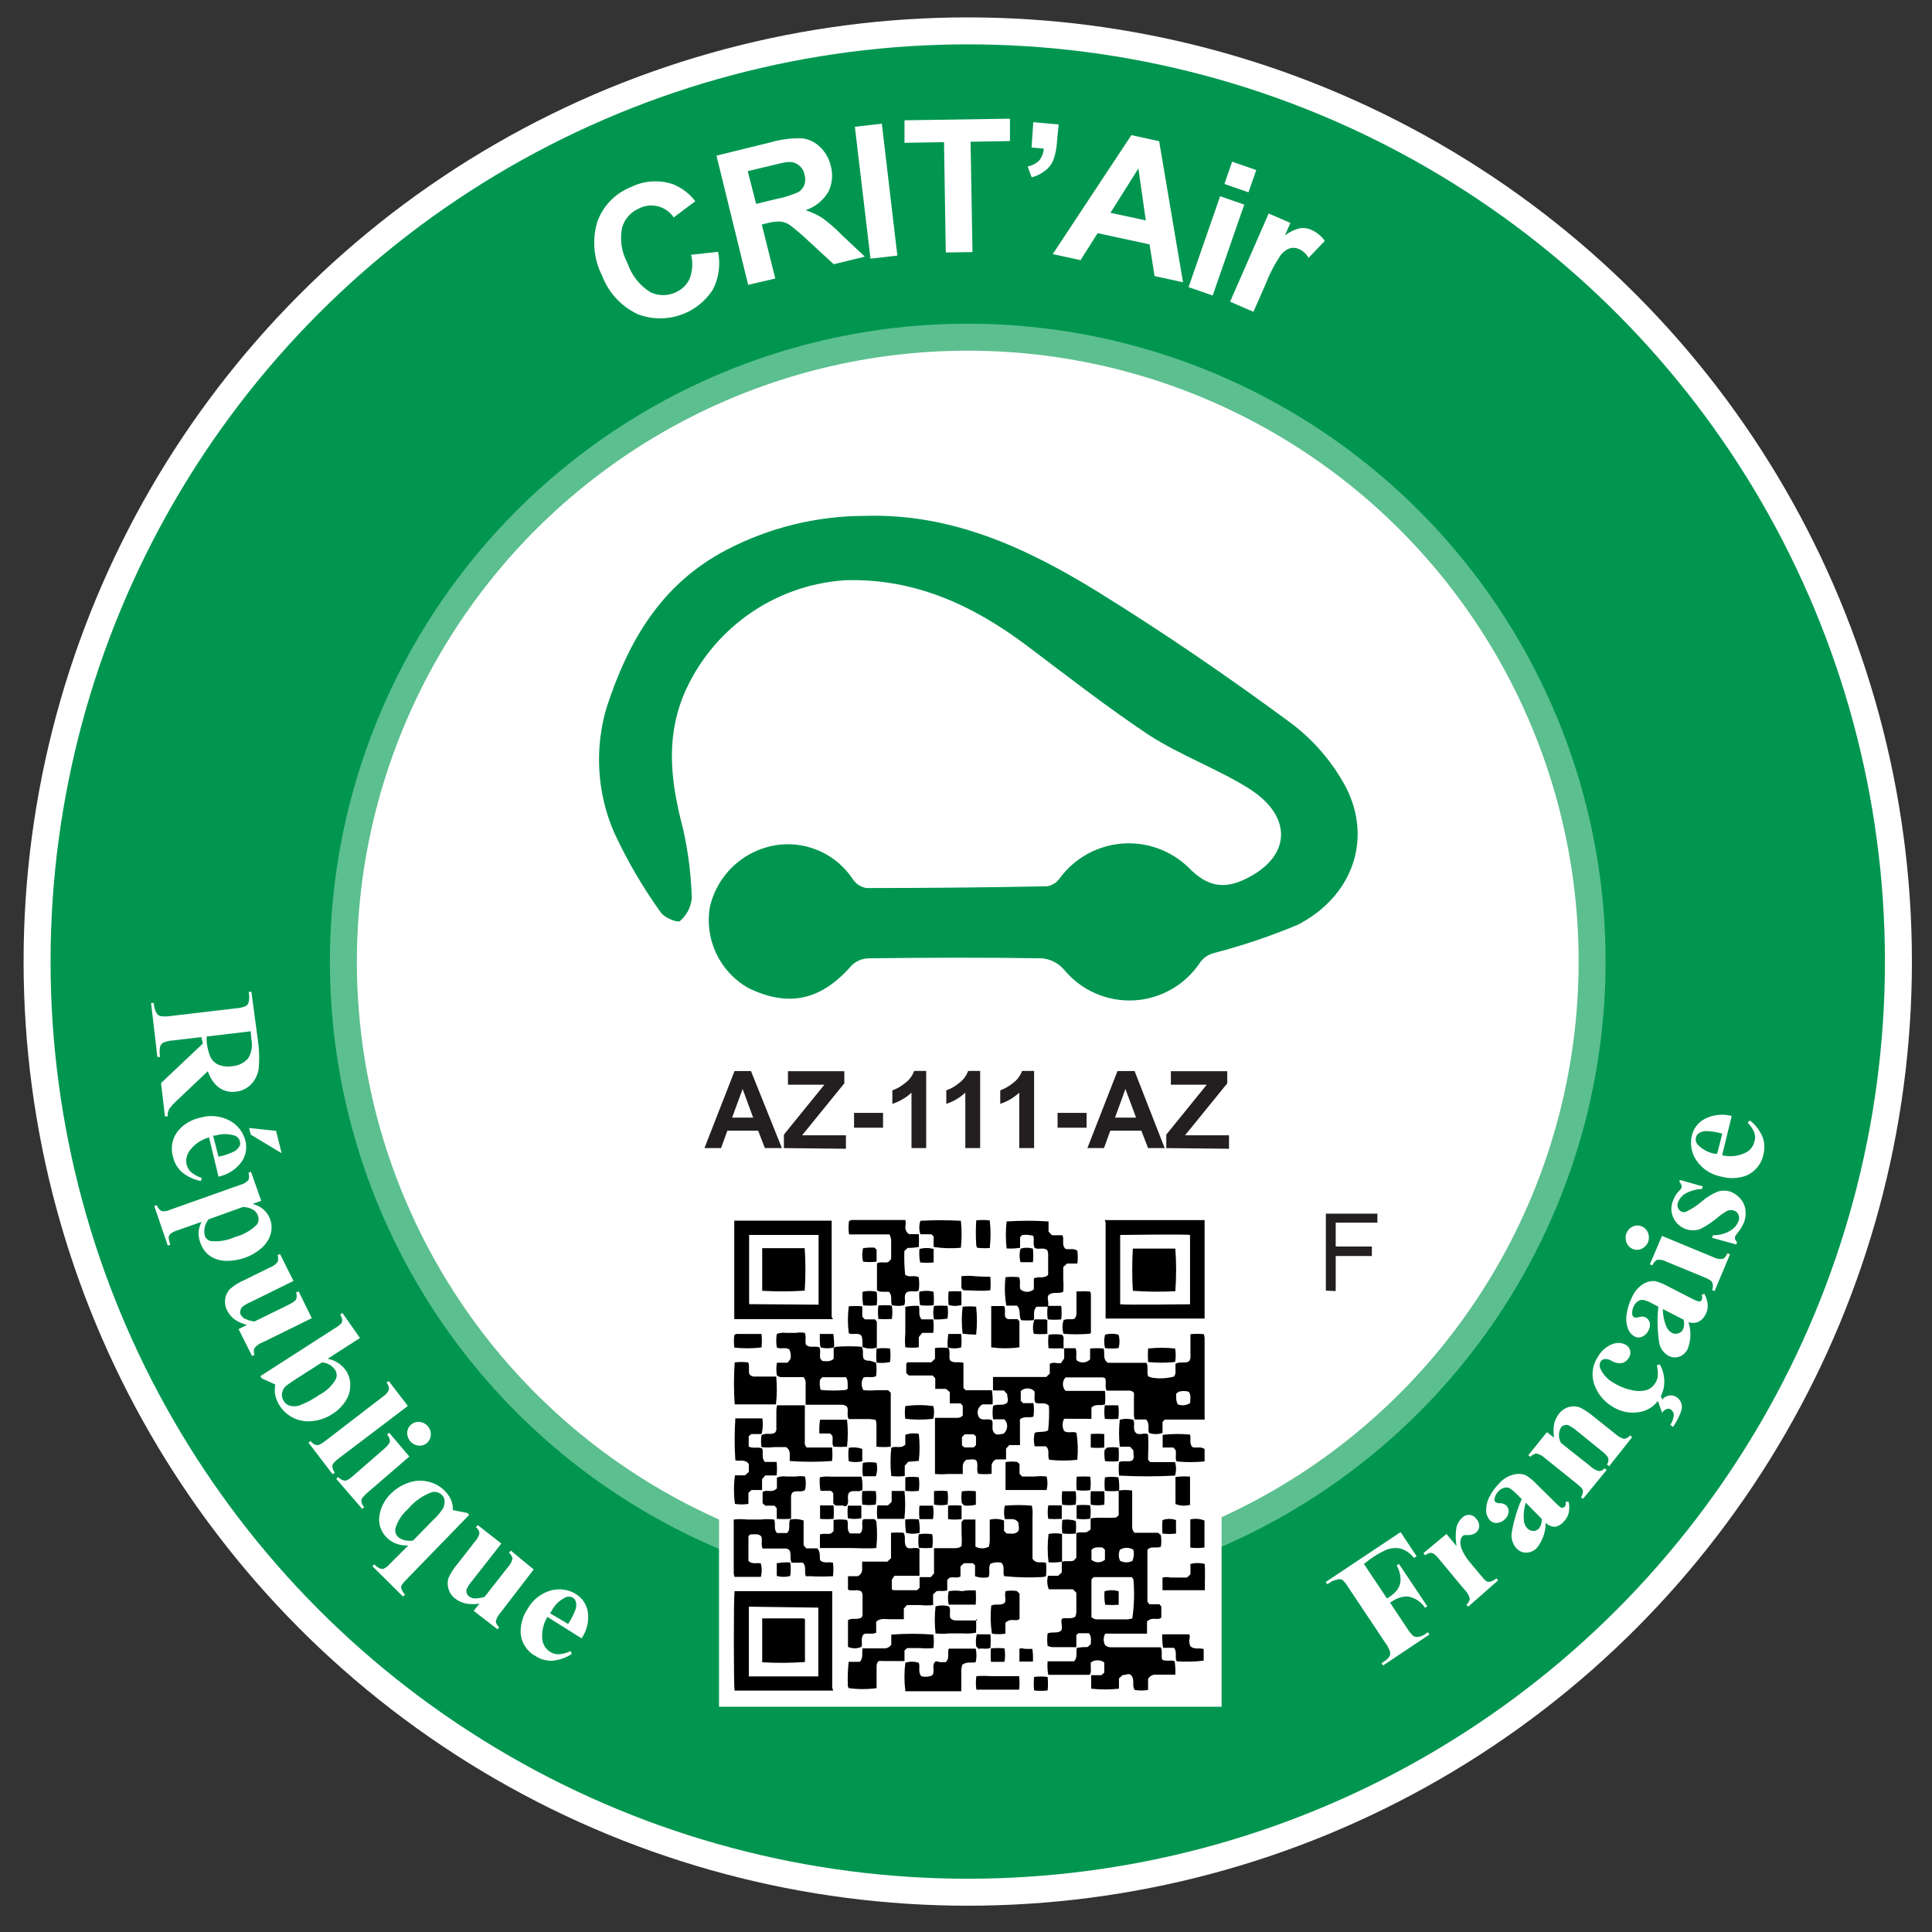 <?xml version="1.0" encoding="UTF-8"?>
<svg width="128px" height="128px" viewBox="0 0 128 128" version="1.1" xmlns="http://www.w3.org/2000/svg" xmlns:xlink="http://www.w3.org/1999/xlink">
    <rect x="0" y="0" width="128" height="128" fill="#333333" stroke="none"/>
    <title>ADD08220-6B4B-4C2A-BE83-59FCCA2AA51E</title>
    <g id="Page-1" stroke="none" stroke-width="1" fill="none" fill-rule="evenodd">
        <g id="critair-0">
            <circle id="Oval" fill="#FFFFFF" fill-rule="nonzero" cx="64.116" cy="63.705" r="62.553"></circle>
            <circle id="Oval" cx="64.116" cy="63.705" r="60.766"></circle>
            <circle id="Oval" fill="#009650" fill-rule="nonzero" cx="64.116" cy="63.705" r="60.766"></circle>
            <circle id="Oval" fill="#5CBF8F" fill-rule="nonzero" cx="64.116" cy="63.705" r="42.259"></circle>
            <circle id="Oval" fill="#FFFFFF" fill-rule="nonzero" cx="64.116" cy="63.705" r="40.472"></circle>
            <rect id="Rectangle" fill="#FFFFFF" fill-rule="nonzero" x="29.935" y="69.067" width="67.915" height="8.936"></rect>
            <rect id="Rectangle" fill="#FFFFFF" fill-rule="nonzero" x="82.364" y="79.781" width="14.146" height="6.077"></rect>
            <g id="Group" transform="translate(38.532, 7.255)" fill="#FFFFFF" fill-rule="nonzero">
                <path d="M7.256,9.624 L9.043,9.428 C9.214,10.273 9.094,11.152 8.704,11.921 C7.646,13.581 5.565,14.268 3.726,13.565 C2.639,13.059 1.793,12.148 1.367,11.027 C0.801,9.923 0.682,8.642 1.037,7.453 C1.41,6.394 2.225,5.549 3.271,5.138 C4.138,4.708 5.141,4.64 6.059,4.951 C6.642,5.187 7.152,5.576 7.533,6.077 L6.103,7.149 C5.601,6.401 4.62,6.145 3.816,6.55 C3.261,6.784 2.843,7.258 2.681,7.837 C2.522,8.632 2.649,9.458 3.038,10.169 C3.303,10.968 3.836,11.651 4.549,12.1 C5.09,12.364 5.723,12.364 6.264,12.1 C6.661,11.92 6.979,11.603 7.158,11.206 C7.353,10.701 7.387,10.149 7.256,9.624 L7.256,9.624 Z" id="Path"></path>
                <path d="M11.036,11.617 L8.936,3.056 L12.573,2.163 C13.238,1.972 13.929,1.887 14.62,1.912 C15.07,1.968 15.488,2.172 15.808,2.493 C16.162,2.835 16.407,3.273 16.514,3.753 C16.671,4.33 16.607,4.945 16.335,5.478 C15.993,6.043 15.461,6.467 14.834,6.675 C15.221,6.792 15.591,6.96 15.933,7.176 C16.404,7.517 16.844,7.9 17.247,8.32 L18.766,9.749 L16.702,10.25 L15.004,8.686 C14.62,8.317 14.214,7.971 13.789,7.649 C13.608,7.525 13.399,7.448 13.181,7.426 C12.879,7.415 12.578,7.451 12.287,7.533 L11.939,7.623 L12.832,11.197 L11.036,11.617 Z M11.563,6.255 L12.841,5.943 C13.367,5.845 13.88,5.686 14.369,5.469 C14.549,5.355 14.687,5.186 14.763,4.986 C14.836,4.763 14.836,4.522 14.763,4.298 C14.663,3.767 14.163,3.409 13.628,3.485 C13.485,3.485 13.065,3.592 12.359,3.762 L11.009,4.084 L11.563,6.255 Z" id="Shape"></path>
                <polygon id="Path" points="19.141 9.883 18.105 1.144 19.892 0.938 20.92 9.678"></polygon>
                <polygon id="Path" points="24.128 9.472 24.011 2.163 21.393 2.207 21.393 0.715 28.381 0.608 28.381 2.091 25.772 2.136 25.897 9.446"></polygon>
                <path d="M29.927,0.84 L31.607,0.992 L31.491,2.198 C31.47,2.586 31.392,2.969 31.259,3.333 C31.148,3.618 30.959,3.866 30.714,4.048 C30.45,4.257 30.146,4.409 29.82,4.495 L29.552,3.771 C29.842,3.721 30.11,3.584 30.32,3.378 C30.496,3.151 30.602,2.878 30.624,2.591 L29.811,2.52 L29.927,0.84 Z" id="Path"></path>
                <path d="M39.846,11.447 L37.961,11.036 L37.63,8.936 L34.19,8.194 L33.055,9.982 L31.214,9.58 L36.424,1.698 L38.265,2.1 L39.846,11.447 Z M37.38,7.346 L36.889,3.905 L35.039,6.845 L37.38,7.346 Z" id="Shape"></path>
                <path d="M40.213,11.769 L42.304,5.746 L43.903,6.3 L41.812,12.323 L40.213,11.769 Z M42.59,4.933 L43.099,3.458 L44.699,4.012 L44.18,5.487 L42.59,4.933 Z" id="Shape"></path>
                <path d="M44.511,13.404 L42.965,12.734 L45.521,6.89 L46.96,7.515 L46.593,8.346 C46.891,8.115 47.236,7.95 47.603,7.864 C47.855,7.828 48.113,7.866 48.345,7.971 C48.704,8.129 49.013,8.382 49.238,8.704 L48.166,9.83 C48.026,9.582 47.814,9.383 47.558,9.258 C47.362,9.16 47.136,9.137 46.924,9.195 C46.667,9.291 46.446,9.462 46.289,9.687 C45.888,10.292 45.556,10.939 45.297,11.617 L44.511,13.404 Z" id="Path"></path>
            </g>
            <g id="Group" transform="translate(9.936, 65.34)" fill="#FFFFFF" fill-rule="nonzero">
                <path d="M3.405,3.369 L1.537,3.592 C1.306,3.602 1.079,3.653 0.867,3.744 C0.772,3.808 0.702,3.903 0.67,4.012 C0.627,4.234 0.627,4.461 0.67,4.683 L0.491,4.683 L0.071,1.108 L0.25,1.108 C0.262,1.335 0.32,1.557 0.42,1.76 C0.476,1.859 0.564,1.935 0.67,1.975 C0.898,2.012 1.13,2.012 1.358,1.975 L5.674,1.466 C5.908,1.457 6.138,1.405 6.354,1.314 C6.446,1.249 6.513,1.154 6.541,1.046 C6.585,0.824 6.585,0.597 6.541,0.375 L6.72,0.375 L7.149,3.574 C7.243,4.198 7.261,4.832 7.203,5.46 C7.146,5.849 6.971,6.21 6.702,6.497 C6.434,6.774 6.076,6.948 5.692,6.988 C5.223,7.054 4.749,6.903 4.406,6.577 C4.142,6.312 3.946,5.987 3.834,5.63 L1.778,7.578 C1.598,7.741 1.433,7.92 1.287,8.114 C1.197,8.268 1.159,8.446 1.18,8.623 L0.992,8.623 L0.733,6.416 L3.503,3.798 L3.405,3.369 Z M6.675,2.985 L3.753,3.333 L3.753,3.628 C3.781,3.99 3.866,4.346 4.003,4.683 C4.111,4.908 4.294,5.088 4.522,5.192 C4.803,5.313 5.113,5.35 5.415,5.299 C5.83,5.282 6.22,5.099 6.497,4.79 C6.729,4.417 6.809,3.969 6.72,3.539 L6.675,2.985 Z" id="Shape"></path>
                <path d="M4.54,12.618 L3.914,10.017 C3.392,10.156 2.934,10.472 2.618,10.911 C2.432,11.169 2.361,11.492 2.422,11.805 C2.473,11.998 2.575,12.173 2.717,12.314 C2.93,12.486 3.172,12.619 3.431,12.707 L3.369,12.904 C2.903,12.813 2.466,12.607 2.1,12.305 C1.814,12.036 1.614,11.688 1.528,11.304 C1.339,10.682 1.485,10.007 1.912,9.517 C2.294,9.101 2.798,8.817 3.351,8.704 C3.999,8.515 4.696,8.589 5.29,8.909 C5.809,9.19 6.186,9.677 6.327,10.25 C6.443,10.727 6.348,11.232 6.068,11.635 C5.698,12.141 5.153,12.491 4.54,12.618 L4.54,12.618 Z M4.54,11.295 C4.899,11.224 5.247,11.107 5.576,10.947 C5.738,10.86 5.869,10.726 5.951,10.563 C5.984,10.464 5.984,10.357 5.951,10.259 C5.904,10.083 5.768,9.945 5.594,9.892 C5.19,9.765 4.756,9.765 4.352,9.892 L4.182,9.892 L4.54,11.295 Z M8.722,11.063 L6.675,9.83 L6.568,9.392 L8.355,9.58 L8.722,11.063 Z" id="Shape"></path>
                <path d="M3.414,15.611 L1.796,16.183 C1.636,16.227 1.487,16.303 1.358,16.407 C1.29,16.466 1.249,16.549 1.242,16.639 C1.248,16.805 1.285,16.969 1.349,17.122 L1.18,17.184 L0.286,14.566 L0.456,14.503 C0.507,14.672 0.623,14.813 0.777,14.897 C0.979,14.927 1.186,14.893 1.367,14.798 L5.969,13.163 C6.183,13.116 6.377,13.004 6.523,12.841 C6.582,12.686 6.582,12.514 6.523,12.359 L6.693,12.296 L7.372,14.217 L6.8,14.423 C7.041,14.483 7.266,14.593 7.462,14.745 C7.977,15.156 8.183,15.843 7.98,16.469 C7.866,16.819 7.655,17.129 7.372,17.363 C7.056,17.636 6.693,17.848 6.3,17.989 C5.884,18.136 5.445,18.206 5.004,18.194 C4.623,18.187 4.253,18.065 3.941,17.846 C3.648,17.619 3.432,17.307 3.324,16.952 C3.234,16.71 3.2,16.45 3.226,16.192 C3.261,15.991 3.324,15.795 3.414,15.611 L3.414,15.611 Z M3.887,15.442 C3.63,15.749 3.537,16.162 3.637,16.55 C3.709,16.728 3.868,16.857 4.057,16.889 C4.599,16.935 5.144,16.839 5.639,16.612 C6.185,16.47 6.684,16.187 7.086,15.79 C7.207,15.614 7.23,15.389 7.149,15.191 C7.033,14.861 6.711,14.664 6.175,14.62 L3.887,15.442 Z" id="Shape"></path>
                <path d="M10.723,21.992 L7.471,23.591 C7.256,23.665 7.067,23.799 6.926,23.976 C6.866,24.119 6.866,24.28 6.926,24.423 L6.765,24.503 L5.871,22.716 L6.425,22.439 C6.131,22.369 5.852,22.245 5.603,22.072 C5.385,21.909 5.21,21.694 5.094,21.447 C4.979,21.211 4.942,20.945 4.986,20.687 C5.027,20.448 5.139,20.227 5.308,20.053 C5.594,19.807 5.916,19.608 6.264,19.463 L7.909,18.65 C8.12,18.575 8.308,18.446 8.454,18.274 C8.509,18.128 8.509,17.966 8.454,17.819 L8.614,17.738 L9.508,19.526 L6.675,20.92 C6.477,21.001 6.29,21.109 6.121,21.241 C6.053,21.305 6.009,21.39 5.996,21.483 C5.97,21.564 5.97,21.651 5.996,21.733 C6.049,21.841 6.129,21.933 6.229,22.001 C6.445,22.109 6.677,22.182 6.917,22.215 L9.142,21.125 C9.451,20.97 9.63,20.845 9.678,20.75 C9.738,20.604 9.738,20.44 9.678,20.294 L9.848,20.214 L10.723,21.992 Z" id="Path"></path>
                <path d="M13.914,23.306 L11.769,24.682 C12.272,24.773 12.716,25.063 13.002,25.486 C13.182,25.769 13.275,26.098 13.27,26.433 C13.274,26.79 13.175,27.141 12.984,27.443 C12.758,27.805 12.452,28.11 12.091,28.337 C11.692,28.601 11.235,28.764 10.759,28.81 C9.89,28.919 9.038,28.51 8.579,27.765 C8.447,27.563 8.353,27.339 8.302,27.103 C8.257,26.867 8.257,26.625 8.302,26.389 L7.408,25.977 L7.31,25.834 L12.26,22.653 C12.404,22.573 12.537,22.474 12.654,22.358 C12.712,22.288 12.743,22.199 12.743,22.108 C12.721,21.98 12.672,21.859 12.6,21.751 L12.752,21.652 L13.914,23.306 Z M11.394,24.923 L9.66,26.031 C9.311,26.254 9.097,26.415 9.008,26.487 C8.87,26.611 8.778,26.778 8.749,26.96 C8.717,27.142 8.759,27.328 8.865,27.479 C8.948,27.619 9.077,27.727 9.231,27.783 C9.444,27.847 9.671,27.847 9.883,27.783 C10.365,27.6 10.821,27.357 11.242,27.059 C11.691,26.827 12.064,26.47 12.314,26.031 C12.404,25.83 12.384,25.597 12.26,25.414 C12.064,25.125 11.743,24.943 11.394,24.923 L11.394,24.923 Z" id="Shape"></path>
                <path d="M17.086,27.809 L12.511,31.277 C12.251,31.473 12.109,31.634 12.082,31.75 C12.079,31.922 12.136,32.089 12.243,32.224 L12.1,32.331 L10.5,30.24 L10.643,30.133 C10.742,30.28 10.897,30.38 11.072,30.41 C11.179,30.41 11.358,30.32 11.617,30.124 L15.415,27.202 C15.6,27.09 15.746,26.925 15.835,26.728 C15.845,26.558 15.787,26.391 15.674,26.263 L15.817,26.156 L17.086,27.809 Z" id="Path"></path>
                <path d="M17.184,31.16 L14.405,33.555 C14.155,33.77 14.021,33.931 14.003,34.056 C14.005,34.226 14.072,34.389 14.191,34.511 L14.057,34.628 L12.341,32.635 L12.475,32.519 C12.588,32.658 12.752,32.745 12.931,32.76 C13.029,32.76 13.208,32.662 13.449,32.447 L15.504,30.66 C15.746,30.446 15.88,30.285 15.897,30.16 C15.895,29.989 15.828,29.826 15.71,29.704 L15.853,29.588 L17.184,31.16 Z M18.409,29.15 C18.55,29.309 18.621,29.518 18.605,29.731 C18.596,29.936 18.503,30.128 18.347,30.262 C18.191,30.396 17.987,30.459 17.783,30.437 C17.575,30.412 17.384,30.31 17.247,30.151 C17.106,29.991 17.033,29.783 17.041,29.57 C17.05,29.366 17.144,29.174 17.3,29.043 C17.456,28.909 17.659,28.844 17.863,28.864 C18.075,28.885 18.271,28.987 18.409,29.15 L18.409,29.15 Z" id="Shape"></path>
                <path d="M17.113,37.049 C16.862,37.064 16.61,37.03 16.371,36.951 C16.122,36.872 15.895,36.734 15.71,36.549 C15.281,36.148 15.094,35.55 15.218,34.976 C15.321,34.463 15.577,33.993 15.951,33.627 C16.282,33.294 16.686,33.043 17.131,32.894 C17.546,32.742 17.997,32.717 18.426,32.823 C18.836,32.911 19.211,33.116 19.508,33.412 C19.692,33.588 19.841,33.797 19.946,34.029 C20.038,34.243 20.078,34.476 20.062,34.708 L21.018,34.896 L21.152,35.021 L16.979,39.319 C16.764,39.543 16.648,39.694 16.639,39.784 C16.63,39.873 16.702,40.106 16.898,40.302 L16.764,40.436 L14.736,38.426 L14.861,38.3 C14.969,38.418 15.099,38.512 15.245,38.577 C15.332,38.608 15.426,38.608 15.513,38.577 C15.654,38.505 15.779,38.405 15.88,38.283 L17.113,37.049 Z M17.426,36.728 L18.757,35.369 C19.021,35.132 19.25,34.858 19.436,34.556 C19.511,34.382 19.535,34.19 19.508,34.002 C19.485,33.893 19.429,33.793 19.347,33.716 C19.175,33.535 18.919,33.46 18.677,33.52 C18.063,33.742 17.52,34.125 17.104,34.628 C16.711,34.968 16.421,35.41 16.264,35.906 C16.22,36.115 16.284,36.333 16.434,36.486 C16.549,36.582 16.683,36.652 16.827,36.692 C17.022,36.746 17.226,36.758 17.426,36.728 L17.426,36.728 Z" id="Shape"></path>
                <path d="M25.423,38.64 L23.234,41.491 C23.076,41.655 22.965,41.859 22.912,42.08 C22.933,42.233 23.013,42.371 23.136,42.465 L23.029,42.608 L21.447,41.383 L21.831,40.901 C21.535,40.952 21.233,40.952 20.937,40.901 C20.67,40.845 20.42,40.729 20.205,40.561 C19.995,40.399 19.845,40.173 19.776,39.918 C19.704,39.688 19.704,39.442 19.776,39.212 C19.93,38.868 20.135,38.548 20.383,38.265 L21.509,36.817 C21.665,36.654 21.776,36.454 21.831,36.236 C21.809,36.08 21.725,35.938 21.599,35.843 L21.715,35.7 L23.279,36.924 L21.331,39.409 C21.19,39.57 21.073,39.751 20.982,39.945 C20.956,40.032 20.956,40.125 20.982,40.213 C21.011,40.295 21.064,40.367 21.134,40.418 C21.229,40.496 21.343,40.546 21.465,40.561 C21.704,40.564 21.943,40.527 22.171,40.454 L23.699,38.506 C23.856,38.345 23.967,38.144 24.02,37.925 C23.994,37.77 23.911,37.63 23.788,37.532 L23.904,37.389 L25.423,38.64 Z" id="Path"></path>
                <path d="M28.596,43.206 L26.335,41.786 C26.056,42.237 25.937,42.769 25.995,43.296 C26.04,43.628 26.23,43.922 26.514,44.1 C26.685,44.206 26.884,44.262 27.086,44.261 C27.356,44.242 27.621,44.169 27.863,44.046 L27.952,44.234 C27.561,44.496 27.108,44.653 26.639,44.69 C26.245,44.697 25.859,44.585 25.531,44.368 C24.961,44.059 24.593,43.478 24.557,42.831 C24.542,42.268 24.704,41.715 25.021,41.249 C25.351,40.655 25.904,40.218 26.558,40.034 C27.124,39.875 27.731,39.963 28.229,40.275 C28.645,40.535 28.929,40.962 29.007,41.446 C29.095,42.064 28.948,42.692 28.596,43.206 L28.596,43.206 Z M27.702,42.25 C27.908,41.944 28.076,41.614 28.203,41.267 C28.256,41.095 28.256,40.912 28.203,40.74 C28.167,40.642 28.097,40.559 28.006,40.508 C27.848,40.418 27.655,40.418 27.497,40.508 C27.11,40.701 26.796,41.014 26.603,41.401 L26.505,41.544 L27.702,42.25 Z" id="Shape"></path>
            </g>
            <g id="Group" transform="translate(46.574, 70.702)" fill="#231F20" fill-rule="nonzero">
                <path d="M5.228,5.362 L4.102,5.362 L3.655,4.209 L1.617,4.209 L1.197,5.362 L0.098,5.362 L2.091,0.259 L3.181,0.259 L5.228,5.362 Z M3.324,3.342 L2.627,1.448 L1.93,3.342 L3.324,3.342 Z" id="Shape"></path>
                <polygon id="Path" points="5.362 5.362 5.362 4.468 8.043 1.162 5.63 1.162 5.63 0.268 9.365 0.268 9.365 1.072 6.568 4.513 9.472 4.513 9.472 5.406"></polygon>
                <polygon id="Path" points="10.009 4.012 10.009 3.029 11.93 3.029 11.93 4.012"></polygon>
                <path d="M14.789,5.362 L13.815,5.362 L13.815,1.689 C13.451,2.026 13.018,2.279 12.546,2.431 L12.546,1.537 C12.85,1.43 13.131,1.27 13.377,1.063 C13.66,0.861 13.875,0.577 13.994,0.25 L14.789,0.25 L14.789,5.362 Z" id="Path"></path>
                <path d="M18.364,5.362 L17.381,5.362 L17.381,1.689 C17.019,2.024 16.589,2.277 16.121,2.431 L16.121,1.537 C16.424,1.43 16.706,1.27 16.952,1.063 C17.235,0.861 17.45,0.577 17.569,0.25 L18.364,0.25 L18.364,5.362 Z" id="Path"></path>
                <path d="M21.938,5.362 L20.955,5.362 L20.955,1.689 C20.593,2.024 20.164,2.277 19.695,2.431 L19.695,1.537 C19.997,1.426 20.278,1.266 20.526,1.063 C20.807,0.858 21.021,0.575 21.143,0.25 L21.938,0.25 L21.938,5.362 Z" id="Path"></path>
                <polygon id="Path" points="23.493 4.012 23.493 3.029 25.414 3.029 25.414 4.012"></polygon>
                <path d="M30.589,5.362 L29.489,5.362 L29.043,4.209 L26.987,4.209 L26.567,5.362 L25.468,5.362 L27.461,0.259 L28.596,0.259 L30.589,5.362 Z M28.694,3.342 L27.988,1.448 L27.3,3.342 L28.694,3.342 Z" id="Shape"></path>
                <polygon id="Path" points="30.696 5.362 30.696 4.468 33.377 1.162 31 1.162 31 0.268 34.735 0.268 34.735 1.072 31.938 4.513 34.851 4.513 34.851 5.406"></polygon>
            </g>
            <polygon id="Path" fill="#231F20" fill-rule="nonzero" points="87.842 85.509 87.842 80.407 91.255 80.407 91.255 81.006 88.494 81.006 88.494 82.587 90.889 82.587 90.889 83.213 88.494 83.213 88.494 85.536"></polygon>
            <g id="Group" transform="translate(87.681, 73.383)" fill="#FFFFFF" fill-rule="nonzero">
                <path d="M2.681,30.231 L4.209,32.519 L4.379,32.411 C4.599,32.271 4.79,32.089 4.942,31.875 C5.059,31.678 5.118,31.452 5.111,31.223 C5.096,30.909 5.007,30.603 4.852,30.329 L5.004,30.231 L6.881,33.037 L6.729,33.135 C6.467,32.734 6.049,32.462 5.576,32.385 C5.223,32.386 4.878,32.491 4.584,32.689 L4.414,32.796 L5.549,34.503 C5.662,34.691 5.8,34.862 5.96,35.012 C6.06,35.06 6.172,35.079 6.282,35.066 C6.443,35.044 6.597,34.982 6.729,34.887 L6.917,34.753 L7.024,34.905 L3.95,36.96 L3.851,36.808 L4.048,36.674 C4.192,36.586 4.312,36.463 4.397,36.317 C4.433,36.216 4.433,36.105 4.397,36.004 C4.324,35.805 4.222,35.618 4.093,35.45 L1.644,31.777 C1.537,31.59 1.402,31.421 1.242,31.277 C1.131,31.23 1.005,31.23 0.894,31.277 C0.732,31.299 0.579,31.36 0.447,31.455 L0.259,31.58 L0.152,31.429 L5.111,28.122 L6.175,29.722 L5.996,29.838 C5.774,29.538 5.461,29.318 5.103,29.212 C4.775,29.146 4.436,29.18 4.129,29.311 C3.778,29.474 3.443,29.668 3.128,29.891 L2.681,30.231 Z" id="Path"></path>
                <path d="M8.15,28.247 L8.82,29.051 C8.743,28.629 8.743,28.196 8.82,27.774 C8.889,27.532 9.025,27.315 9.213,27.148 C9.34,27.033 9.507,26.972 9.678,26.978 C9.857,26.997 10.019,27.092 10.125,27.237 C10.253,27.372 10.323,27.552 10.321,27.738 C10.32,27.895 10.248,28.043 10.125,28.14 C9.993,28.255 9.825,28.318 9.651,28.319 L9.347,28.319 C9.308,28.327 9.271,28.346 9.24,28.372 C9.158,28.44 9.104,28.535 9.088,28.64 C9.053,28.836 9.075,29.038 9.151,29.221 C9.283,29.547 9.467,29.848 9.696,30.115 L10.384,30.937 L10.563,31.143 C10.631,31.243 10.719,31.328 10.822,31.393 C10.908,31.423 11.003,31.423 11.09,31.393 C11.225,31.35 11.349,31.28 11.456,31.187 L11.572,31.321 L9.589,33.064 L9.472,32.93 C9.599,32.832 9.68,32.687 9.696,32.528 C9.627,32.281 9.491,32.058 9.303,31.884 L7.667,29.918 C7.568,29.781 7.448,29.66 7.31,29.561 C7.236,29.512 7.148,29.49 7.06,29.498 C6.943,29.53 6.833,29.584 6.738,29.659 L6.622,29.516 L8.15,28.247 Z" id="Path"></path>
                <path d="M14.727,27.506 C14.725,28.113 14.517,28.703 14.137,29.177 C13.962,29.362 13.721,29.471 13.467,29.48 C13.222,29.496 12.982,29.401 12.814,29.221 C12.554,28.953 12.427,28.583 12.466,28.211 C12.594,27.427 12.819,26.662 13.136,25.933 L12.806,25.611 C12.656,25.445 12.481,25.303 12.287,25.191 C12.182,25.159 12.07,25.159 11.966,25.191 C11.836,25.224 11.719,25.292 11.626,25.388 C11.483,25.522 11.384,25.697 11.34,25.888 C11.308,25.972 11.329,26.067 11.394,26.129 C11.475,26.185 11.572,26.213 11.671,26.21 C11.829,26.2 11.986,26.251 12.109,26.353 C12.224,26.464 12.283,26.622 12.269,26.782 C12.253,26.963 12.17,27.131 12.037,27.255 C11.901,27.402 11.717,27.494 11.519,27.514 C11.349,27.537 11.178,27.481 11.054,27.363 C10.875,27.178 10.776,26.931 10.777,26.674 C10.777,26.363 10.854,26.056 11,25.781 C11.169,25.45 11.389,25.148 11.653,24.887 C11.906,24.598 12.243,24.394 12.618,24.306 C12.885,24.24 13.166,24.258 13.422,24.36 C13.692,24.534 13.938,24.741 14.155,24.977 L15.433,26.237 C15.525,26.333 15.627,26.42 15.737,26.496 C15.783,26.513 15.833,26.513 15.88,26.496 C15.92,26.489 15.957,26.47 15.987,26.442 C16.055,26.346 16.078,26.226 16.049,26.111 L16.246,26.111 C16.3,26.362 16.3,26.621 16.246,26.871 C16.191,27.086 16.076,27.281 15.915,27.434 C15.768,27.613 15.562,27.733 15.334,27.774 C15.105,27.766 14.887,27.67 14.727,27.506 L14.727,27.506 Z M14.468,27.255 L13.404,26.174 C13.285,26.558 13.242,26.962 13.279,27.363 C13.299,27.56 13.384,27.746 13.52,27.89 C13.631,27.995 13.779,28.053 13.931,28.051 C14.066,28.043 14.191,27.982 14.28,27.881 C14.411,27.7 14.478,27.479 14.468,27.255 Z" id="Shape"></path>
                <path d="M14.807,21.5 L15.281,21.867 C15.233,21.571 15.233,21.269 15.281,20.973 C15.334,20.722 15.444,20.487 15.603,20.285 C15.772,20.058 16.015,19.897 16.291,19.829 C16.537,19.765 16.798,19.784 17.032,19.883 C17.352,20.051 17.652,20.255 17.926,20.491 L19.338,21.617 C19.501,21.773 19.701,21.887 19.919,21.947 C20.076,21.927 20.218,21.843 20.312,21.715 L20.455,21.831 L18.927,23.761 L18.784,23.645 C18.878,23.516 18.908,23.352 18.864,23.198 C18.752,23.023 18.606,22.871 18.435,22.751 L16.827,21.447 C16.647,21.29 16.449,21.155 16.237,21.045 C16.148,21.009 16.049,21.009 15.96,21.045 C15.872,21.066 15.793,21.116 15.737,21.188 C15.56,21.507 15.56,21.896 15.737,22.215 L17.676,23.752 C17.838,23.911 18.038,24.025 18.257,24.083 C18.401,24.08 18.536,24.01 18.623,23.895 L18.766,24.003 L17.202,25.915 L17.059,25.808 C17.161,25.679 17.206,25.514 17.184,25.352 C17.184,25.254 17.014,25.102 16.737,24.878 L14.691,23.234 C14.531,23.08 14.334,22.969 14.119,22.912 C13.961,22.932 13.817,23.012 13.717,23.136 L13.574,23.029 L14.807,21.5 Z" id="Path"></path>
                <path d="M22.09,17.077 L22.278,17.006 C22.489,17.372 22.594,17.789 22.582,18.212 C22.575,18.596 22.46,18.971 22.251,19.293 C21.942,19.799 21.412,20.13 20.821,20.187 C20.215,20.267 19.601,20.12 19.097,19.776 C18.589,19.461 18.197,18.991 17.98,18.435 C17.721,17.787 17.805,17.052 18.203,16.478 C18.414,16.105 18.749,15.818 19.15,15.665 C19.441,15.548 19.769,15.568 20.044,15.719 C20.191,15.807 20.295,15.953 20.33,16.121 C20.356,16.291 20.314,16.464 20.214,16.603 C20.118,16.766 19.96,16.882 19.776,16.925 C19.529,16.956 19.279,16.9 19.07,16.764 C18.931,16.686 18.773,16.648 18.614,16.657 C18.511,16.677 18.421,16.738 18.364,16.827 C18.278,16.983 18.278,17.171 18.364,17.327 C18.545,17.704 18.839,18.016 19.204,18.221 C19.562,18.45 19.959,18.613 20.374,18.703 C20.725,18.803 21.096,18.803 21.447,18.703 C21.672,18.617 21.862,18.456 21.983,18.248 C22.078,18.11 22.137,17.95 22.153,17.783 C22.168,17.546 22.147,17.308 22.09,17.077 Z M22.09,19.231 L22.278,18.936 L22.448,19.338 C22.565,19.195 22.73,19.1 22.912,19.07 C23.085,19.044 23.261,19.085 23.404,19.186 C23.547,19.279 23.654,19.417 23.708,19.579 C23.762,19.742 23.762,19.917 23.708,20.08 C23.581,20.462 23.397,20.824 23.163,21.152 L22.975,21.027 C23.113,20.825 23.196,20.591 23.216,20.348 C23.203,20.195 23.116,20.059 22.984,19.981 C22.9,19.937 22.8,19.937 22.716,19.981 C22.6,20.03 22.503,20.114 22.439,20.223 L22.09,19.231 Z" id="Shape"></path>
                <path d="M24.181,14.209 C24.376,14.792 24.357,15.425 24.128,15.996 C24.018,16.227 23.823,16.407 23.583,16.496 C23.351,16.579 23.096,16.563 22.877,16.451 C22.537,16.269 22.302,15.939 22.242,15.558 C22.121,14.774 22.102,13.978 22.189,13.19 L21.777,12.975 C21.586,12.863 21.378,12.782 21.161,12.734 C21.05,12.731 20.941,12.762 20.848,12.823 C20.733,12.894 20.64,12.997 20.58,13.118 C20.487,13.287 20.443,13.48 20.455,13.672 C20.457,13.76 20.505,13.841 20.58,13.887 C20.675,13.922 20.78,13.922 20.875,13.887 C21.021,13.828 21.184,13.828 21.331,13.887 C21.473,13.959 21.577,14.089 21.617,14.244 C21.66,14.421 21.631,14.608 21.536,14.763 C21.452,14.944 21.307,15.09 21.125,15.174 C20.97,15.25 20.788,15.25 20.634,15.174 C20.408,15.051 20.238,14.846 20.16,14.602 C20.056,14.291 20.035,13.958 20.097,13.637 C20.153,13.266 20.268,12.907 20.437,12.573 C20.591,12.207 20.853,11.895 21.188,11.68 C21.422,11.539 21.693,11.474 21.965,11.492 C22.277,11.576 22.577,11.699 22.859,11.858 L24.458,12.68 C24.575,12.743 24.698,12.793 24.825,12.832 C24.871,12.846 24.921,12.846 24.968,12.832 C25.006,12.812 25.037,12.781 25.057,12.743 C25.108,12.639 25.108,12.517 25.057,12.412 L25.236,12.323 C25.359,12.546 25.435,12.793 25.459,13.047 C25.475,13.27 25.429,13.492 25.325,13.69 C25.227,13.9 25.064,14.072 24.86,14.182 C24.646,14.28 24.402,14.289 24.181,14.209 L24.181,14.209 Z M23.86,14.048 L22.483,13.342 C22.485,13.747 22.567,14.148 22.725,14.521 C22.806,14.701 22.944,14.848 23.118,14.941 C23.255,15 23.41,15 23.547,14.941 C23.675,14.895 23.779,14.798 23.833,14.673 C23.909,14.473 23.918,14.254 23.86,14.048 L23.86,14.048 Z" id="Shape"></path>
                <path d="M20.08,8.311 C20.158,8.113 20.313,7.956 20.509,7.873 C20.696,7.788 20.911,7.788 21.098,7.873 C21.288,7.953 21.437,8.108 21.509,8.302 C21.583,8.501 21.583,8.719 21.509,8.918 C21.422,9.11 21.271,9.265 21.08,9.356 C20.893,9.441 20.678,9.444 20.489,9.364 C20.299,9.284 20.151,9.129 20.08,8.936 C19.999,8.735 19.999,8.511 20.08,8.311 L20.08,8.311 Z M22.43,8.498 L25.817,9.901 C26.008,10.005 26.226,10.049 26.442,10.026 C26.561,9.991 26.669,9.866 26.764,9.651 L26.934,9.723 L25.915,12.153 L25.754,12.082 C25.82,11.918 25.82,11.736 25.754,11.572 C25.709,11.474 25.54,11.367 25.236,11.242 L22.743,10.214 C22.552,10.109 22.334,10.062 22.117,10.08 C21.968,10.157 21.853,10.288 21.795,10.446 L21.626,10.384 L22.43,8.498 Z" id="Shape"></path>
                <path d="M23.609,4.79 L25.129,5.219 L25.075,5.389 C24.68,5.406 24.294,5.516 23.949,5.71 C23.739,5.843 23.579,6.04 23.493,6.273 C23.444,6.397 23.444,6.534 23.493,6.657 C23.535,6.772 23.627,6.862 23.743,6.899 C23.832,6.938 23.932,6.938 24.02,6.899 C24.38,6.728 24.717,6.512 25.021,6.255 C25.35,5.959 25.728,5.723 26.138,5.558 C26.4,5.478 26.681,5.478 26.943,5.558 C27.192,5.65 27.416,5.8 27.595,5.996 C27.783,6.197 27.908,6.449 27.952,6.72 C27.996,7.002 27.971,7.29 27.881,7.56 C27.757,7.855 27.588,8.129 27.38,8.373 C27.334,8.431 27.295,8.494 27.264,8.561 C27.264,8.668 27.264,8.784 27.407,8.909 L27.354,9.07 L25.745,8.623 L25.808,8.454 C26.206,8.462 26.599,8.36 26.943,8.159 C27.195,8.017 27.39,7.793 27.497,7.524 C27.555,7.387 27.555,7.232 27.497,7.095 C27.448,6.967 27.342,6.868 27.211,6.827 C27.07,6.774 26.914,6.774 26.773,6.827 C26.517,6.967 26.277,7.135 26.058,7.328 C25.723,7.607 25.357,7.847 24.968,8.043 C24.656,8.158 24.314,8.158 24.003,8.043 C23.664,7.924 23.383,7.681 23.216,7.363 C23.017,6.99 22.998,6.547 23.163,6.157 C23.249,5.907 23.393,5.68 23.583,5.496 C23.645,5.442 23.694,5.375 23.726,5.299 C23.743,5.25 23.743,5.196 23.726,5.147 C23.693,5.059 23.645,4.977 23.583,4.906 L23.609,4.79 Z" id="Path"></path>
                <path d="M27.05,0.554 L26.415,3.154 C26.931,3.281 27.474,3.224 27.952,2.994 C28.256,2.852 28.477,2.579 28.551,2.252 C28.613,2.06 28.613,1.854 28.551,1.662 C28.447,1.412 28.295,1.185 28.104,0.992 L28.256,0.849 C28.624,1.139 28.913,1.517 29.096,1.948 C29.231,2.318 29.249,2.72 29.15,3.101 C29.027,3.738 28.59,4.27 27.988,4.513 C27.459,4.703 26.884,4.721 26.344,4.566 C25.677,4.444 25.087,4.057 24.709,3.494 C24.378,3.007 24.271,2.403 24.414,1.832 C24.533,1.348 24.86,0.943 25.307,0.724 C25.849,0.459 26.467,0.399 27.05,0.554 Z M26.424,1.725 C26.073,1.62 25.709,1.563 25.343,1.555 C25.159,1.554 24.98,1.613 24.834,1.725 C24.754,1.79 24.7,1.882 24.682,1.984 C24.637,2.16 24.688,2.346 24.816,2.475 C25.114,2.776 25.498,2.979 25.915,3.056 L26.085,3.056 L26.424,1.725 Z" id="Shape"></path>
            </g>
            <path d="M57.244,34.18 C63.026,33.983 68.03,36.307 72.749,39.22 C77.083,41.901 81.283,44.778 85.384,47.799 C86.953,48.945 88.245,50.429 89.164,52.142 C90.951,55.609 89.602,59.398 85.983,61.266 C84.177,62.023 82.32,62.65 80.425,63.142 C80.069,63.234 79.755,63.441 79.531,63.732 C78.556,65.232 76.923,66.177 75.136,66.276 C73.35,66.375 71.623,65.616 70.488,64.232 C70.117,63.806 69.594,63.54 69.031,63.491 C65.197,63.428 61.355,63.446 57.521,63.491 C57.105,63.508 56.71,63.68 56.413,63.973 C54.411,66.27 52.258,66.761 49.577,65.457 C47.683,64.384 46.665,62.24 47.03,60.095 C47.541,57.86 49.415,56.198 51.695,55.957 C53.604,55.77 55.46,56.658 56.511,58.263 C56.716,58.57 57.04,58.777 57.405,58.835 C61.391,58.835 65.376,58.796 69.362,58.719 C69.697,58.669 69.997,58.485 70.193,58.209 C71.161,56.88 72.657,56.035 74.295,55.893 C75.934,55.751 77.553,56.325 78.736,57.468 C80.058,58.835 81.265,58.987 82.954,58.004 C85.581,56.494 85.527,53.965 82.686,52.204 C80.586,50.9 78.217,50.051 76.126,48.701 C73.383,46.878 70.702,44.787 68.021,42.768 C64.447,40.087 60.577,38.3 55.984,38.443 C51.242,38.757 47.087,41.731 45.261,46.119 C44.063,49.139 44.492,51.99 45.261,54.948 C45.598,56.445 45.79,57.971 45.833,59.505 C45.779,60.095 45.497,60.64 45.046,61.024 C44.912,61.158 44.01,60.801 43.786,60.461 C42.587,58.794 41.549,57.017 40.686,55.153 C39.555,52.542 39.378,49.616 40.185,46.887 C41.606,42.535 43.76,38.711 48.147,36.423 C50.957,34.959 54.076,34.19 57.244,34.18 Z" id="Path" fill="#009650" fill-rule="nonzero"></path>
            <rect id="Rectangle" fill="#FFFFFF" fill-rule="nonzero" x="47.638" y="79.781" width="33.296" height="33.296"></rect>
            <g id="Group" transform="translate(48.362, 80.532)" fill="#000000" fill-rule="nonzero">
                <path d="M22.001,8.793 L22.894,8.793 C23.011,9.07 22.894,9.338 22.966,9.589 C23.235,9.803 23.623,9.776 23.86,9.526 L23.86,8.811 C24.157,8.783 24.456,8.783 24.753,8.811 C24.869,9.115 24.655,9.499 25.039,9.758 L27.595,9.758 C27.738,10.044 27.595,10.321 27.702,10.652 C27.798,10.699 27.9,10.732 28.006,10.75 C28.477,10.818 28.957,10.79 29.418,10.67 C29.504,10.558 29.539,10.416 29.516,10.277 L29.516,9.83 C29.802,9.642 30.124,9.83 30.41,9.66 C30.49,9.563 30.526,9.436 30.508,9.311 L30.508,8.194 C30.508,8.087 30.508,7.989 30.508,7.864 C30.805,7.828 31.105,7.828 31.402,7.864 C31.423,7.952 31.438,8.042 31.446,8.132 L31.446,13.27 C31.453,13.353 31.453,13.437 31.446,13.52 L31.107,13.52 C30.454,13.52 29.802,13.52 29.159,13.52 L28.801,13.52 L28.658,13.681 L28.658,14.405 C28.369,14.506 28.054,14.506 27.765,14.405 C27.657,14.137 27.845,13.806 27.568,13.511 L26.809,13.511 C26.787,13.414 26.772,13.316 26.764,13.217 L26.764,12.037 C26.771,11.936 26.771,11.834 26.764,11.733 C26.663,11.632 26.521,11.582 26.38,11.599 L25.254,11.599 L24.95,11.599 C24.825,11.322 24.95,11.045 24.86,10.777 C24.807,10.751 24.75,10.733 24.691,10.723 L22.296,10.723 L22.233,10.723 C22.001,10.976 22.001,11.364 22.233,11.617 L23.52,11.617 C23.958,11.617 24.414,11.617 24.843,11.617 C24.876,11.914 24.876,12.214 24.843,12.511 C24.557,12.636 24.226,12.439 23.949,12.725 L23.949,13.467 C23.848,13.473 23.746,13.473 23.645,13.467 L22.466,13.467 C22.356,13.458 22.245,13.458 22.135,13.467 C22.007,13.72 22.007,14.018 22.135,14.271 C22.403,14.459 22.698,14.271 22.957,14.396 C23.052,14.987 23.07,15.588 23.011,16.183 C22.396,16.251 21.776,16.251 21.161,16.183 C20.991,15.915 21.241,15.54 20.929,15.29 L20.187,15.29 C20.118,14.996 20.118,14.69 20.187,14.396 C20.473,14.28 20.777,14.396 21.08,14.235 C21.139,13.695 21.157,13.152 21.134,12.609 C20.866,12.323 20.517,12.52 20.24,12.403 C20.106,12.153 20.24,11.876 20.16,11.626 C19.907,11.394 19.519,11.394 19.266,11.626 L19.266,12.269 L19.418,12.43 L20.106,12.43 C20.152,12.726 20.152,13.028 20.106,13.324 C19.82,13.431 19.508,13.261 19.213,13.503 C19.207,13.58 19.207,13.658 19.213,13.735 C19.213,14.119 19.213,14.494 19.213,14.879 C19.221,14.989 19.221,15.099 19.213,15.209 L18.507,15.209 L18.292,15.442 L18.292,16.157 L17.631,16.157 C17.432,16.239 17.312,16.443 17.336,16.657 C17.336,16.809 17.336,16.952 17.336,17.113 C17.039,17.143 16.74,17.143 16.443,17.113 C16.317,16.845 16.443,16.577 16.362,16.317 C16.282,16.058 15.915,16.192 15.683,16.174 C15.508,16.27 15.407,16.459 15.424,16.657 C15.424,16.8 15.424,16.952 15.424,17.122 C15.093,17.122 14.789,17.122 14.477,17.122 C14.179,17.147 13.88,17.147 13.583,17.122 L13.583,13.404 L13.851,13.404 L15.004,13.404 C15.16,13.42 15.314,13.364 15.424,13.252 L15.424,12.609 L15.281,12.448 L14.566,12.448 L14.566,11.697 L14.307,11.483 L13.601,11.483 L13.601,10.786 L13.431,10.598 L11.849,10.598 L11.68,10.437 L11.68,9.83 C11.7,9.792 11.724,9.756 11.751,9.723 L13.342,9.723 L13.583,9.49 L13.583,8.775 C13.88,8.744 14.18,8.744 14.477,8.775 C14.62,9.043 14.477,9.32 14.575,9.58 C14.807,9.83 15.138,9.651 15.469,9.758 L15.469,11.42 L15.611,11.572 C16.21,11.572 16.773,11.572 17.354,11.572 C17.405,11.882 17.42,12.197 17.399,12.511 L16.729,12.511 C16.573,12.593 16.462,12.739 16.422,12.911 C16.383,13.082 16.42,13.262 16.523,13.404 C16.764,13.628 17.104,13.404 17.363,13.574 C17.47,13.833 17.3,14.137 17.488,14.378 C17.676,14.62 17.899,14.45 18.105,14.468 C18.254,14.358 18.348,14.188 18.364,14.003 C18.379,13.818 18.314,13.636 18.185,13.503 L17.434,13.503 C17.386,13.207 17.386,12.905 17.434,12.609 C17.711,12.466 18.015,12.609 18.274,12.466 C18.534,12.323 18.355,12.055 18.364,11.831 L18.149,11.59 L17.426,11.59 L17.426,10.697 C17.819,10.697 18.212,10.697 18.605,10.697 L20.955,10.697 L21.188,10.473 L21.188,9.83 C21.429,9.669 21.67,9.83 21.929,9.776 L22.144,9.463 L22.144,8.793 L22.001,8.793 Z M29.561,11.796 C29.561,12.26 29.561,12.26 29.668,12.511 C29.94,12.617 30.247,12.584 30.49,12.421 C30.49,12.171 30.571,11.912 30.392,11.671 C30.178,11.612 29.953,11.612 29.74,11.671 L29.561,11.796 Z M15.37,14.691 L15.37,15.227 L15.531,15.361 L16.157,15.361 L16.3,15.209 L16.3,14.629 L16.139,14.494 L15.549,14.494 L15.37,14.691 Z" id="Shape"></path>
                <path d="M27.702,30.696 L27.702,31.429 C27.407,31.483 27.104,31.483 26.809,31.429 C26.63,31.151 26.809,30.83 26.639,30.535 C26.469,30.24 26.237,30.463 26.013,30.446 L25.772,30.669 L25.772,31.348 C25.16,31.416 24.543,31.416 23.931,31.348 L23.931,30.454 L24.61,30.454 L24.798,30.285 L24.798,29.606 C24.529,29.42 24.173,29.42 23.904,29.606 C23.904,29.749 23.904,29.883 23.904,30.017 C23.904,30.151 23.949,30.294 23.815,30.428 L21.089,30.428 C21.035,30.133 21.02,29.833 21.045,29.534 L21.349,29.534 L22.796,29.534 C23.055,29.275 22.903,28.962 22.984,28.64 C23.22,28.603 23.459,28.585 23.699,28.587 L23.904,28.399 C23.904,28.149 23.976,27.899 23.779,27.675 L23.073,27.675 L22.948,27.8 L22.948,28.596 C22.871,28.603 22.793,28.603 22.716,28.596 C22.269,28.596 21.822,28.596 21.375,28.596 C21.262,28.585 21.15,28.558 21.045,28.515 C21.008,28.24 21.008,27.96 21.045,27.684 C21.331,27.568 21.626,27.684 21.876,27.55 C22.126,27.416 21.876,26.987 21.992,26.71 C22.269,26.612 22.573,26.773 22.886,26.576 C22.913,26.483 22.934,26.387 22.948,26.29 L22.948,24.994 L22.725,24.762 L21.125,24.762 C21.009,24.478 20.99,24.164 21.071,23.869 L21.742,23.869 L21.983,23.645 L21.983,22.948 C22.233,22.841 22.483,22.948 22.769,22.868 L22.948,22.671 L22.948,21.858 C22.948,21.59 22.948,21.313 22.948,21.045 C23.189,20.929 23.413,21.045 23.663,20.964 L23.895,20.803 L23.895,20.062 C24.467,19.972 25.021,20.062 25.584,20.008 L25.754,19.856 L25.754,18.221 C26.05,18.174 26.352,18.174 26.648,18.221 C26.648,18.364 26.648,18.471 26.648,18.578 L26.648,20.562 C26.628,20.729 26.683,20.896 26.8,21.018 L28.372,21.018 L28.551,21.188 C28.586,21.437 28.586,21.689 28.551,21.938 C28.265,22.081 27.908,21.867 27.657,22.144 L27.657,25.593 L27.791,25.754 L28.453,25.754 L28.578,25.906 L28.578,26.639 C28.426,26.773 28.256,26.71 28.104,26.719 C27.927,26.703 27.753,26.769 27.631,26.898 L27.631,27.702 L27.264,27.702 L25.218,27.702 C25.099,27.693 24.979,27.693 24.86,27.702 C24.727,27.941 24.727,28.232 24.86,28.471 C24.991,28.577 25.158,28.625 25.325,28.605 L28.203,28.605 L28.542,28.605 C28.676,28.882 28.542,29.159 28.64,29.427 C28.891,29.561 29.177,29.427 29.463,29.525 C29.505,29.821 29.52,30.12 29.507,30.419 C29.43,30.426 29.352,30.426 29.275,30.419 C28.882,30.419 28.489,30.419 28.095,30.419 C27.931,30.451 27.788,30.552 27.702,30.696 L27.702,30.696 Z M23.949,26.603 C24.052,26.708 24.195,26.763 24.342,26.755 L26.353,26.755 C26.456,26.744 26.558,26.724 26.657,26.692 C26.783,25.834 26.807,24.964 26.728,24.101 L26.621,23.958 L24.092,23.958 L23.949,24.11 L23.949,26.603 Z M25.87,22.886 C26.118,23.007 26.409,23.007 26.657,22.886 C26.761,22.653 26.786,22.392 26.728,22.144 C26.455,21.972 26.108,21.972 25.834,22.144 C25.733,22.382 25.739,22.653 25.852,22.886 L25.87,22.886 Z M24.682,21.992 C24.405,21.992 24.154,21.929 23.949,22.153 L23.949,22.805 C24.205,23.029 24.587,23.029 24.843,22.805 L24.843,22.144 L24.682,21.992 Z" id="Shape"></path>
                <path d="M10.723,24.771 C10.786,24.771 10.813,24.825 10.84,24.825 L12.386,24.825 L12.564,24.664 L12.564,23.958 L13.306,23.958 L13.52,23.708 L13.52,22.037 L13.789,22.037 L14.941,22.037 C15.087,22.044 15.231,21.996 15.343,21.903 C15.366,21.635 15.366,21.366 15.343,21.098 C15.343,20.83 15.343,20.562 15.343,20.294 L15.495,20.142 L16.264,20.142 C16.264,20.24 16.264,20.33 16.264,20.419 C16.264,20.812 16.264,21.206 16.264,21.599 C16.264,21.715 16.264,21.831 16.264,21.938 C16.543,22.088 16.878,22.088 17.157,21.938 C17.184,21.821 17.202,21.701 17.211,21.581 C17.211,21.214 17.211,20.857 17.211,20.491 C17.211,20.383 17.211,20.285 17.211,20.151 C17.525,20.07 17.856,20.089 18.158,20.205 L18.158,20.893 L18.319,21.063 C18.56,21.063 18.811,21.134 19.025,20.982 C19.24,20.83 19.097,20.562 19.114,20.357 C19.026,20.204 18.862,20.111 18.686,20.115 L18.212,20.115 C18.141,19.822 18.141,19.515 18.212,19.222 C18.807,19.169 19.405,19.169 19.999,19.222 C20.05,19.447 20.065,19.679 20.044,19.91 C20.044,20.142 20.044,20.374 20.044,20.607 L20.044,22.734 C20.276,23.109 20.66,22.921 20.937,23.002 C20.969,23.299 20.969,23.598 20.937,23.895 C20.872,23.923 20.803,23.941 20.732,23.949 C19.88,23.998 19.025,23.98 18.176,23.895 C18.033,23.627 18.257,23.279 17.98,23.002 C17.74,22.951 17.492,22.973 17.265,23.064 C17.086,23.323 17.265,23.627 17.131,23.958 C16.833,24.022 16.523,24 16.237,23.895 L16.237,23.171 L16.094,23.037 L15.495,23.037 L15.272,23.252 L15.272,23.913 C15.031,24.056 14.789,23.913 14.539,24.003 L14.396,24.137 L14.396,24.825 C14.155,24.932 13.923,24.825 13.672,24.896 L13.458,25.102 L13.458,25.808 C13.179,25.838 12.897,25.838 12.618,25.808 L11.724,25.808 L11.519,26.04 L11.519,26.746 C11.197,26.746 10.884,26.746 10.58,26.746 C10.277,26.746 9.964,26.657 9.687,26.907 L9.687,27.64 C9.401,27.774 9.124,27.64 8.874,27.729 C8.623,27.979 8.802,28.31 8.713,28.578 C8.428,28.703 8.104,28.703 7.819,28.578 L7.819,26.809 C8.087,26.63 8.409,26.809 8.713,26.639 C8.713,26.639 8.784,26.54 8.784,26.487 C8.784,26.031 8.784,25.593 8.784,25.111 C8.773,25.041 8.748,24.975 8.713,24.914 C8.445,24.726 8.141,24.914 7.819,24.789 L7.819,23.895 L8.471,23.895 C8.666,23.805 8.781,23.6 8.757,23.386 C8.757,23.243 8.757,23.1 8.757,22.93 L10.429,22.93 L10.67,22.698 L10.67,21.018 C10.946,20.996 11.224,20.996 11.501,21.018 C11.68,21.295 11.501,21.617 11.662,21.911 C11.823,22.206 12.243,21.911 12.555,22.081 L12.555,23.869 C12.439,23.869 12.341,23.869 12.243,23.869 L10.893,23.869 L10.723,24.128 L10.723,24.771 Z" id="Path"></path>
                <path d="M9.678,9.749 C9.722,10.046 9.722,10.347 9.678,10.643 C9.401,10.777 9.124,10.643 8.847,10.732 C8.683,10.988 8.683,11.316 8.847,11.572 C9.123,11.599 9.401,11.599 9.678,11.572 L10.473,11.572 L10.652,11.742 L10.652,15.317 C10.337,15.348 10.02,15.348 9.705,15.317 C9.705,15.2 9.705,15.093 9.705,14.986 C9.705,14.637 9.705,14.289 9.705,13.931 C9.705,13.815 9.705,13.69 9.651,13.538 C9.521,13.513 9.39,13.496 9.258,13.485 L7.864,13.485 C7.721,13.217 7.864,12.94 7.766,12.68 C7.653,12.568 7.494,12.516 7.337,12.537 L5.013,12.537 C5.013,12.457 5.013,12.386 5.013,12.314 L5.013,11.134 C5.031,10.977 4.979,10.82 4.87,10.706 L4.638,10.706 L3.485,10.706 C3.349,10.722 3.213,10.68 3.11,10.589 C3.061,10.311 3.061,10.027 3.11,9.749 L3.816,9.749 L4.012,9.499 C4.051,9.291 4.026,9.076 3.941,8.883 C3.691,8.686 3.387,8.883 3.101,8.74 C3.056,8.443 3.056,8.142 3.101,7.846 C3.297,7.771 3.509,7.746 3.717,7.774 C3.932,7.774 4.146,7.774 4.361,7.774 C4.559,7.739 4.762,7.739 4.96,7.774 C5.067,8.025 4.96,8.284 5.031,8.552 C5.272,8.811 5.621,8.614 5.925,8.731 C6.032,8.963 5.925,9.222 5.987,9.49 L6.13,9.642 C6.371,9.642 6.631,9.714 6.872,9.49 L6.872,8.766 C6.923,8.731 6.981,8.706 7.042,8.695 C7.604,8.653 8.168,8.653 8.731,8.695 C8.891,8.945 8.731,9.267 8.874,9.517 C8.986,9.602 9.128,9.637 9.267,9.615 L9.678,9.749 Z M7.801,11.474 C7.801,10.911 7.801,10.911 7.685,10.714 L6.112,10.714 L5.96,10.893 C5.934,11.114 5.949,11.339 6.005,11.554 C6.564,11.608 7.126,11.608 7.685,11.554 L7.801,11.474 Z" id="Shape"></path>
                <path d="M24.834,0.304 L31.446,0.304 L31.446,6.827 L31.446,6.827 L31.446,6.827 L25.191,6.827 C25.105,6.832 25.018,6.832 24.932,6.827 C24.932,6.827 24.887,6.827 24.887,6.827 C24.887,4.7 24.887,2.58 24.887,0.465 C24.866,0.412 24.848,0.359 24.834,0.304 L24.834,0.304 Z M25.852,5.88 C26.219,5.934 30.249,5.88 30.481,5.88 L30.481,1.287 C30.115,1.224 26.085,1.287 25.852,1.287 L25.852,5.88 Z" id="Shape"></path>
                <path d="M6.836,31.473 L0.304,31.473 C0.25,31.205 0.232,25.522 0.304,24.887 L0.304,24.887 L0.304,24.887 L6.774,24.887 L6.774,24.887 C6.774,24.887 6.774,24.887 6.774,24.887 C6.774,27.014 6.774,29.141 6.774,31.268 C6.798,31.335 6.819,31.404 6.836,31.473 L6.836,31.473 Z M1.251,25.915 C1.248,25.965 1.248,26.016 1.251,26.067 C1.251,27.541 1.251,29.025 1.251,30.535 C1.251,30.535 1.251,30.535 1.251,30.535 C1.251,30.535 1.251,30.535 1.251,30.535 C1.85,30.535 5.594,30.535 5.853,30.535 C5.853,30.481 5.853,30.437 5.853,30.383 C5.853,28.917 5.853,27.443 5.853,25.977 C5.853,25.977 5.853,25.977 5.853,25.977 L5.853,25.977 L1.251,25.915 Z" id="Shape"></path>
                <path d="M6.836,6.863 L0.286,6.863 L0.286,0.34 L0.286,0.34 L0.286,0.34 L6.738,0.34 C6.74,0.354 6.74,0.369 6.738,0.384 C6.738,0.384 6.738,0.384 6.738,0.384 C6.738,2.502 6.738,4.62 6.738,6.738 C6.773,6.778 6.806,6.819 6.836,6.863 L6.836,6.863 Z M5.871,5.907 C5.871,5.835 5.871,5.791 5.871,5.755 C5.871,4.271 5.871,2.797 5.871,1.287 C5.871,1.287 5.871,1.287 5.871,1.287 C5.871,1.287 5.871,1.287 5.871,1.287 C5.308,1.287 1.519,1.287 1.269,1.287 C1.269,1.287 1.269,1.358 1.269,1.403 C1.269,2.877 1.269,4.361 1.269,5.871 L1.269,5.871 L1.269,5.871 L5.871,5.907 Z" id="Shape"></path>
                <path d="M19.016,5.969 L18.31,5.969 C18.202,5.347 18.184,4.712 18.257,4.084 C18.554,4.055 18.853,4.055 19.15,4.084 C19.284,4.361 19.15,4.638 19.24,4.888 C19.495,5.112 19.877,5.112 20.133,4.888 L20.133,4.173 C20.437,3.994 20.794,4.218 21.08,3.932 C21.08,3.485 21.08,3.038 21.08,2.511 C21.07,2.434 21.049,2.359 21.018,2.288 C20.759,2.082 20.455,2.288 20.187,2.145 C20.053,1.894 20.187,1.609 20.089,1.34 C19.852,1.281 19.607,1.263 19.365,1.287 L19.222,1.439 L19.222,2.136 C18.927,2.186 18.627,2.201 18.328,2.18 C18.262,1.587 18.262,0.987 18.328,0.393 C19.253,0.33 20.182,0.33 21.107,0.393 L21.107,1.063 L21.331,1.305 L22.028,1.305 C22.162,1.591 21.956,1.93 22.215,2.198 C22.457,2.297 22.76,2.127 23.02,2.341 C23.051,2.62 23.051,2.902 23.02,3.181 L22.331,3.181 L22.081,3.414 C22.081,3.682 22.081,3.959 22.081,4.236 C22.104,4.506 22.104,4.778 22.081,5.049 C21.795,5.201 21.474,5.049 21.188,5.21 C20.902,5.371 21.188,5.755 21.054,6.041 C20.937,6.041 20.803,6.041 20.669,6.041 C20.535,6.041 20.419,6.041 20.312,6.041 C20.044,6.309 20.205,6.622 20.124,6.934 C19.845,6.957 19.564,6.957 19.284,6.934 C19.114,6.577 19.293,6.255 19.016,5.969 Z" id="Path"></path>
                <path d="M5.978,22.841 C6.229,23.082 6.541,22.921 6.827,23.002 C6.858,23.299 6.858,23.598 6.827,23.895 C6.324,23.926 5.82,23.926 5.317,23.895 C5.219,23.901 5.12,23.901 5.022,23.895 C4.906,23.583 5.085,23.252 4.834,23.002 L4.084,23.002 C3.941,22.716 4.084,22.412 3.941,22.171 C3.844,22.082 3.713,22.043 3.583,22.063 L2.466,22.063 L2.163,22.063 C2.037,21.795 2.163,21.527 2.082,21.268 C1.886,21.045 1.626,21.134 1.349,21.125 L1.224,21.241 L1.224,22.877 C1.466,23.136 1.778,22.984 2.046,23.046 C2.122,23.339 2.122,23.647 2.046,23.94 C1.474,23.94 0.903,23.94 0.304,23.94 C0.277,23.865 0.259,23.787 0.25,23.708 C0.25,22.573 0.25,21.447 0.25,20.321 C0.243,20.261 0.243,20.202 0.25,20.142 C0.547,20.108 0.847,20.108 1.144,20.142 C1.448,20.142 1.76,20.142 2.037,20.142 C2.334,20.107 2.634,20.107 2.931,20.142 C3.047,20.446 2.869,20.777 3.119,21.036 L3.78,21.036 C4.048,20.777 3.843,20.419 3.986,20.142 C4.284,20.083 4.592,20.105 4.879,20.205 L4.879,21.849 L5.058,22.054 L5.791,22.054 C6.023,22.34 5.916,22.573 5.978,22.841 Z" id="Path"></path>
                <path d="M11.671,5.12 C11.492,5.353 11.671,5.657 11.546,5.943 C11.278,6.001 11,6.001 10.732,5.943 C10.607,5.639 10.795,5.308 10.527,5.049 L10.151,5.049 C10.017,5.049 9.874,5.049 9.74,4.96 L9.74,3.172 C9.973,3.029 10.214,3.172 10.509,3.074 L10.679,2.869 C10.679,2.449 10.679,2.029 10.679,1.6 C10.66,1.479 10.624,1.361 10.571,1.251 L7.891,1.251 C7.843,0.955 7.843,0.653 7.891,0.357 C7.953,0.328 8.019,0.307 8.087,0.295 L11.546,0.295 L11.617,0.295 C11.653,0.445 11.653,0.601 11.617,0.751 C11.607,0.945 11.702,1.13 11.867,1.233 L12.511,1.233 C12.528,1.516 12.528,1.799 12.511,2.082 C12.269,2.126 12.024,2.147 11.778,2.145 L11.554,2.35 C11.536,2.875 11.554,3.401 11.608,3.923 C11.894,4.137 12.189,3.923 12.502,4.084 C12.552,4.38 12.552,4.682 12.502,4.977 C12.243,5.111 11.921,4.915 11.671,5.12 Z" id="Path"></path>
                <path d="M2.091,14.477 L1.403,14.477 L1.242,14.629 L1.242,15.299 C1.519,15.469 1.832,15.299 2.136,15.433 C2.243,15.71 2.055,16.04 2.314,16.326 L3.092,16.326 C3.121,16.624 3.121,16.923 3.092,17.22 L2.341,17.22 L2.127,17.47 L2.127,18.185 L1.421,18.185 L1.224,18.373 L1.224,19.106 C0.928,19.151 0.627,19.151 0.331,19.106 C0.245,18.477 0.245,17.84 0.331,17.211 L1.001,17.211 L1.251,16.979 L1.251,16.469 C1.019,16.112 0.643,16.3 0.357,16.219 C0.295,15.294 0.295,14.365 0.357,13.44 L2.145,13.44 C2.201,13.785 2.183,14.139 2.091,14.477 L2.091,14.477 Z" id="Path"></path>
                <path d="M3.119,12.573 L4.96,12.573 C4.967,12.689 4.967,12.806 4.96,12.922 C4.96,13.61 4.96,14.289 4.96,14.968 C4.932,15.115 4.978,15.265 5.085,15.37 L5.925,15.37 C6.193,15.37 6.47,15.37 6.765,15.37 C6.795,15.667 6.795,15.967 6.765,16.264 C5.831,16.331 4.893,16.331 3.959,16.264 C3.959,16.103 3.959,15.933 3.959,15.772 C3.959,15.597 3.867,15.434 3.717,15.343 C3.467,15.343 3.19,15.343 2.913,15.343 C2.64,15.374 2.364,15.374 2.091,15.343 C2.047,15.083 2.047,14.817 2.091,14.557 C2.368,14.369 2.69,14.557 2.985,14.387 C3.064,14.29 3.097,14.162 3.074,14.039 C3.074,13.654 3.074,13.279 3.074,12.895 C3.081,12.787 3.095,12.679 3.119,12.573 L3.119,12.573 Z" id="Path"></path>
                <path d="M7.864,29.57 L8.597,29.57 C8.865,29.302 8.713,28.989 8.793,28.676 C8.858,28.668 8.925,28.668 8.99,28.676 L10.205,28.676 C10.4,28.689 10.586,28.592 10.688,28.426 L10.688,27.765 C11.616,27.693 12.548,27.693 13.476,27.765 C13.518,28.061 13.518,28.362 13.476,28.658 C13.179,28.686 12.879,28.686 12.582,28.658 L11.742,28.658 L11.563,28.81 L11.563,29.516 C11.486,29.523 11.408,29.523 11.331,29.516 L10.151,29.516 C10.051,29.505 9.949,29.505 9.848,29.516 C9.75,29.619 9.701,29.759 9.714,29.9 L9.714,31.017 C9.719,31.116 9.719,31.214 9.714,31.312 C9.103,31.394 8.484,31.394 7.873,31.312 C7.845,31.271 7.824,31.226 7.81,31.178 C7.789,30.642 7.807,30.104 7.864,29.57 Z" id="Path"></path>
                <path d="M11.617,31.482 C11.541,30.868 11.541,30.247 11.617,29.632 C11.907,29.534 12.221,29.534 12.511,29.632 C12.618,29.9 12.43,30.231 12.68,30.526 C12.918,30.585 13.169,30.566 13.395,30.472 C13.592,30.213 13.395,29.918 13.52,29.668 C13.646,29.418 13.797,29.597 13.923,29.588 L14.298,29.588 C14.575,29.329 14.396,28.998 14.494,28.694 L16.282,28.694 C16.347,28.988 16.347,29.293 16.282,29.588 C16.023,29.677 15.71,29.516 15.388,29.766 C15.355,29.88 15.334,29.997 15.326,30.115 C15.326,30.463 15.326,30.812 15.326,31.169 L15.326,31.518 C15.004,31.518 14.7,31.518 14.432,31.518 L11.617,31.518 L11.617,31.482 Z" id="Path"></path>
                <path d="M27.702,16.183 L27.836,16.335 L29.489,16.335 C29.573,16.627 29.573,16.937 29.489,17.229 C28.254,17.296 27.016,17.296 25.781,17.229 C25.746,16.932 25.746,16.632 25.781,16.335 C26.067,16.219 26.326,16.335 26.585,16.255 C26.844,16.174 26.71,15.808 26.728,15.558 L26.505,15.317 L25.826,15.317 C25.763,14.722 25.763,14.123 25.826,13.529 C26.118,13.449 26.427,13.449 26.719,13.529 C26.862,13.789 26.666,14.101 26.862,14.36 C27.059,14.62 27.407,14.36 27.693,14.486 C27.747,15.057 27.702,15.611 27.702,16.183 Z" id="Path"></path>
                <path d="M3.047,12.511 L0.313,12.511 C0.25,11.585 0.25,10.657 0.313,9.731 C0.609,9.694 0.91,9.694 1.206,9.731 C1.323,10 1.206,10.259 1.287,10.518 C1.381,10.63 1.526,10.687 1.671,10.67 L3.065,10.67 C3.122,11.282 3.116,11.899 3.047,12.511 L3.047,12.511 Z" id="Path"></path>
                <path d="M5.96,22.028 L5.96,21.134 C6.193,21.036 6.425,21.134 6.684,21.071 L6.863,20.911 L6.863,20.169 C7.159,20.125 7.46,20.125 7.757,20.169 C7.9,20.473 7.685,20.821 7.962,21.063 L8.614,21.063 C8.891,20.821 8.695,20.473 8.793,20.169 C8.793,20.169 8.856,20.115 8.883,20.115 L9.571,20.115 L9.696,20.24 C9.76,20.834 9.76,21.434 9.696,22.028 C9.097,22.081 8.48,22.028 7.909,22.028 L5.96,22.028 Z" id="Path"></path>
                <path d="M3.101,20.097 C3.101,19.937 3.101,19.829 3.101,19.713 L3.101,19.391 L2.949,19.222 L2.341,19.222 L2.163,19.061 L2.163,18.328 C2.323,18.194 2.493,18.257 2.645,18.248 C2.82,18.27 2.995,18.202 3.11,18.069 L3.11,17.363 C3.308,17.284 3.524,17.259 3.735,17.291 L4.379,17.291 C4.574,17.26 4.773,17.26 4.969,17.291 C5.044,17.585 5.044,17.892 4.969,18.185 C4.727,18.364 4.406,18.185 4.146,18.346 C4.069,18.441 4.034,18.564 4.048,18.686 C4.048,19.043 4.048,19.391 4.048,19.74 L4.048,20.089 C3.733,20.114 3.416,20.117 3.101,20.097 L3.101,20.097 Z" id="Path"></path>
                <path d="M17.265,5.996 L18.158,5.996 C18.292,6.229 18.158,6.479 18.248,6.756 L18.4,6.863 L19.043,6.863 L19.177,7.006 L19.177,8.65 C19.177,8.65 19.177,8.704 19.177,8.731 C18.557,8.816 17.929,8.816 17.309,8.731 C17.309,8.445 17.309,8.132 17.309,7.837 L17.309,5.996 L17.265,5.996 Z" id="Path"></path>
                <path d="M13.494,2.082 L13.494,1.385 L13.342,1.242 L12.618,1.242 C12.519,0.952 12.519,0.638 12.618,0.349 C13.511,0.299 14.406,0.299 15.299,0.349 C15.362,0.943 15.362,1.542 15.299,2.136 C14.697,2.192 14.091,2.174 13.494,2.082 L13.494,2.082 Z" id="Path"></path>
                <path d="M17.309,25.843 C17.577,25.709 17.881,25.843 18.131,25.709 C18.382,25.575 18.131,25.146 18.274,24.878 C18.517,24.842 18.764,24.842 19.007,24.878 L19.186,25.048 L19.186,26.612 C19.191,26.65 19.191,26.69 19.186,26.728 C19.043,26.853 18.873,26.791 18.721,26.8 C18.543,26.783 18.367,26.853 18.248,26.987 L18.248,27.702 C17.951,27.747 17.65,27.747 17.354,27.702 C17.261,27.087 17.246,26.462 17.309,25.843 L17.309,25.843 Z" id="Path"></path>
                <path d="M12.511,5.987 C12.609,6.273 12.439,6.595 12.698,6.881 L13.074,6.881 L13.467,6.881 C13.504,7.178 13.504,7.478 13.467,7.774 L12.734,7.774 L12.511,8.051 L12.511,8.731 C12.214,8.765 11.914,8.765 11.617,8.731 C11.587,8.434 11.587,8.134 11.617,7.837 C11.617,7.524 11.617,7.22 11.617,6.943 L11.617,6.05 C11.911,5.988 12.211,5.967 12.511,5.987 L12.511,5.987 Z" id="Path"></path>
                <path d="M8.784,8.713 C8.784,8.471 8.784,8.248 8.74,8.025 C8.724,7.989 8.703,7.956 8.677,7.926 C8.427,7.739 8.123,7.926 7.873,7.801 C7.794,7.208 7.794,6.607 7.873,6.014 C8.17,5.989 8.469,5.989 8.766,6.014 L8.766,6.702 L8.936,6.881 L9.606,6.881 L9.731,7.033 L9.731,8.659 C9.74,8.688 9.74,8.719 9.731,8.749 C9.421,8.846 9.086,8.833 8.784,8.713 L8.784,8.713 Z" id="Path"></path>
                <path d="M7.891,18.355 C7.73,18.605 7.891,18.882 7.792,19.123 C7.694,19.365 7.542,19.204 7.417,19.213 C7.292,19.222 7.167,19.213 6.979,19.213 L6.845,19.07 L6.845,18.391 L6.693,18.239 L5.996,18.239 C5.946,17.944 5.931,17.644 5.951,17.345 C6.183,17.291 6.421,17.275 6.657,17.3 L8.713,17.3 C8.779,17.593 8.798,17.895 8.766,18.194 C8.48,18.355 8.159,18.149 7.891,18.355 Z" id="Path"></path>
                <path d="M22.814,6.845 C22.921,6.736 22.973,6.586 22.957,6.434 L22.957,5.031 C23.255,5.013 23.553,5.013 23.851,5.031 C23.879,5.085 23.9,5.142 23.913,5.201 C23.913,5.487 23.913,7.605 23.913,7.792 C23.872,7.816 23.826,7.832 23.779,7.837 C23.22,7.88 22.658,7.88 22.099,7.837 C22.01,7.546 22.01,7.235 22.099,6.943 C22.287,6.809 22.546,6.917 22.814,6.845 Z" id="Path"></path>
                <path d="M16.3,26.746 C16.321,27.043 16.321,27.342 16.3,27.64 C16.005,27.691 15.705,27.706 15.406,27.684 L14.512,27.684 C14.216,27.72 13.916,27.72 13.619,27.684 C13.554,27.09 13.554,26.491 13.619,25.897 C13.911,25.815 14.22,25.815 14.512,25.897 C14.655,26.138 14.512,26.415 14.602,26.674 C14.702,26.784 14.847,26.84 14.995,26.826 L16.416,26.826 L16.3,26.746 Z" id="Path"></path>
                <path d="M19.034,16.326 L19.186,16.469 L19.186,17.113 L19.356,17.291 L20.178,17.291 C20.445,17.26 20.715,17.26 20.982,17.291 C21.051,17.585 21.051,17.891 20.982,18.185 C20.678,18.185 20.374,18.185 20.089,18.185 L19.195,18.185 C18.9,18.185 18.587,18.185 18.257,18.185 C18.257,17.533 18.257,16.934 18.257,16.335 C18.514,16.293 18.776,16.29 19.034,16.326 L19.034,16.326 Z" id="Path"></path>
                <path d="M29.597,29.534 C29.454,29.257 29.65,28.935 29.418,28.64 L28.694,28.64 C28.648,28.345 28.63,28.046 28.64,27.747 L30.428,27.747 C30.508,27.881 30.428,28.033 30.428,28.176 C30.428,28.319 30.472,28.435 30.49,28.524 C30.767,28.783 31.08,28.623 31.384,28.721 L31.384,29.489 C30.791,29.563 30.192,29.578 29.597,29.534 Z" id="Path"></path>
                <path d="M11.805,16.317 L11.581,16.577 L11.581,17.256 C11.285,17.295 10.984,17.295 10.688,17.256 C10.621,16.635 10.621,16.009 10.688,15.388 C10.902,15.272 11.143,15.388 11.429,15.308 L11.617,15.191 L11.617,14.53 C11.903,14.424 12.213,14.402 12.511,14.468 C12.579,15.061 12.579,15.661 12.511,16.255 L11.805,16.317 Z" id="Path"></path>
                <path d="M30.481,14.512 C30.562,14.798 30.41,15.111 30.642,15.343 C30.901,15.433 31.205,15.272 31.446,15.477 L31.446,16.291 C30.828,16.353 30.206,16.353 29.588,16.291 C29.48,16.067 29.588,15.817 29.525,15.54 L29.373,15.37 L28.667,15.37 L28.667,14.53 C29.27,14.46 29.878,14.455 30.481,14.512 L30.481,14.512 Z" id="Path"></path>
                <path d="M31.464,24.825 L28.658,24.825 C28.658,24.539 28.658,24.262 28.658,23.985 C28.835,23.945 29.018,23.945 29.194,23.985 C29.373,23.985 29.561,23.985 29.74,23.985 L30.276,23.985 L30.508,23.77 L30.508,23.082 C30.819,23.002 31.145,23.002 31.455,23.082 C31.491,23.618 31.455,24.208 31.464,24.825 Z" id="Path"></path>
                <path d="M19.159,30.517 C19.192,30.814 19.192,31.114 19.159,31.411 C19.082,31.418 19.004,31.418 18.927,31.411 L16.532,31.411 C16.464,31.417 16.395,31.417 16.326,31.411 C16.282,31.114 16.282,30.813 16.326,30.517 C16.639,30.495 16.952,30.495 17.265,30.517 L19.15,30.517 L19.159,30.517 Z" id="Path"></path>
                <path d="M5.969,13.529 L7.757,13.529 C7.823,14.123 7.823,14.723 7.757,15.317 C7.459,15.336 7.161,15.336 6.863,15.317 C6.72,15.075 6.863,14.834 6.774,14.584 L6.64,14.441 L5.925,14.441 C5.905,14.136 5.92,13.831 5.969,13.529 L5.969,13.529 Z" id="Path"></path>
                <path d="M11.554,20.097 L9.767,20.097 C9.73,19.801 9.73,19.501 9.767,19.204 L10.464,19.204 L10.714,18.963 L10.714,18.248 L11.563,18.248 C11.626,18.863 11.623,19.483 11.554,20.097 L11.554,20.097 Z" id="Path"></path>
                <path d="M21.107,22.975 C21.031,22.352 21.031,21.722 21.107,21.098 C21.402,21.038 21.706,21.038 22.001,21.098 C22.001,21.724 22.001,22.323 22.001,22.939 C21.705,22.986 21.405,22.998 21.107,22.975 L21.107,22.975 Z" id="Path"></path>
                <path d="M13.467,13.467 C12.852,13.539 12.232,13.539 11.617,13.467 C11.577,13.188 11.577,12.905 11.617,12.627 C12.233,12.537 12.859,12.537 13.476,12.627 C13.54,12.904 13.536,13.191 13.467,13.467 Z" id="Path"></path>
                <path d="M30.481,17.3 C30.481,17.944 30.481,18.543 30.481,19.168 C30.162,19.254 29.824,19.235 29.516,19.114 C29.516,18.525 29.516,17.935 29.516,17.327 C29.836,17.279 30.16,17.27 30.481,17.3 Z" id="Path"></path>
                <path d="M30.499,22.001 C30.499,21.357 30.499,20.759 30.499,20.133 C30.812,20.063 31.139,20.088 31.437,20.205 L31.437,21.992 C31.127,22.037 30.811,22.04 30.499,22.001 L30.499,22.001 Z" id="Path"></path>
                <path d="M17.247,4.057 C17.276,4.354 17.276,4.653 17.247,4.951 C16.657,5.031 16.085,4.951 15.46,4.951 L15.334,4.808 L15.334,4.021 C15.631,3.984 15.931,3.984 16.228,4.021 C16.594,4.048 16.898,4.057 17.247,4.057 Z" id="Path"></path>
                <path d="M27.702,9.705 C27.683,9.407 27.683,9.109 27.702,8.811 C28.296,8.746 28.895,8.746 29.489,8.811 C29.549,9.106 29.549,9.41 29.489,9.705 C28.895,9.765 28.296,9.765 27.702,9.705 L27.702,9.705 Z" id="Path"></path>
                <path d="M16.282,24.834 C16.303,25.149 16.303,25.465 16.282,25.781 L14.494,25.781 C14.427,25.487 14.427,25.181 14.494,24.887 C14.79,24.839 15.092,24.839 15.388,24.887 C15.647,24.825 15.942,24.834 16.282,24.834 Z" id="Path"></path>
                <path d="M16.38,2.136 C16.352,2.085 16.331,2.031 16.317,1.975 C16.281,1.424 16.281,0.872 16.317,0.322 C16.614,0.288 16.914,0.288 17.211,0.322 C17.282,0.93 17.282,1.545 17.211,2.154 C16.934,2.172 16.656,2.166 16.38,2.136 L16.38,2.136 Z" id="Path"></path>
                <path d="M15.415,7.828 C15.341,7.235 15.341,6.634 15.415,6.041 C15.712,6.012 16.011,6.012 16.309,6.041 C16.38,6.655 16.38,7.276 16.309,7.891 C16.01,7.888 15.711,7.868 15.415,7.828 L15.415,7.828 Z" id="Path"></path>
                <path d="M0.286,8.749 C0.255,8.472 0.255,8.194 0.286,7.917 C0.34,7.917 0.366,7.846 0.384,7.846 L1.823,7.846 L2.091,7.846 C2.122,8.143 2.122,8.443 2.091,8.74 C1.492,8.812 0.886,8.815 0.286,8.749 L0.286,8.749 Z" id="Path"></path>
                <path d="M8.766,18.257 C9.064,18.24 9.362,18.24 9.66,18.257 C9.703,18.553 9.703,18.854 9.66,19.15 C9.364,19.193 9.063,19.193 8.766,19.15 C8.742,18.853 8.742,18.554 8.766,18.257 Z" id="Path"></path>
                <path d="M14.414,18.257 C14.456,18.553 14.456,18.854 14.414,19.15 C14.119,19.207 13.816,19.207 13.52,19.15 L13.52,18.257 C13.818,18.226 14.117,18.226 14.414,18.257 L14.414,18.257 Z" id="Path"></path>
                <path d="M11.617,20.133 C11.914,20.103 12.214,20.103 12.511,20.133 C12.564,20.428 12.582,20.728 12.564,21.027 C12.271,21.102 11.964,21.102 11.671,21.027 C11.62,20.732 11.602,20.432 11.617,20.133 Z" id="Path"></path>
                <path d="M9.723,5.951 C9.425,5.977 9.126,5.977 8.829,5.951 C8.779,5.656 8.764,5.356 8.784,5.058 C9.092,4.977 9.415,4.977 9.723,5.058 C9.756,5.355 9.756,5.655 9.723,5.951 Z" id="Path"></path>
                <path d="M13.494,5.943 C13.197,5.977 12.897,5.977 12.6,5.943 C12.543,5.648 12.525,5.348 12.546,5.049 C12.854,4.968 13.177,4.968 13.485,5.049 C13.517,5.346 13.52,5.645 13.494,5.943 L13.494,5.943 Z" id="Path"></path>
                <path d="M22.001,8.793 C21.703,8.81 21.405,8.81 21.107,8.793 C21.076,8.496 21.076,8.197 21.107,7.9 C21.403,7.853 21.705,7.853 22.001,7.9 C22.162,8.06 22.09,8.23 22.099,8.382 C22.108,8.534 22.099,8.695 22.099,8.856 L22.001,8.793 Z" id="Path"></path>
                <path d="M24.851,7.891 C25.145,7.815 25.452,7.815 25.745,7.891 C25.827,8.183 25.827,8.492 25.745,8.784 C25.448,8.818 25.148,8.818 24.851,8.784 C24.776,8.491 24.776,8.184 24.851,7.891 L24.851,7.891 Z" id="Path"></path>
                <path d="M9.714,8.811 C10.011,8.779 10.31,8.779 10.607,8.811 C10.644,9.108 10.644,9.408 10.607,9.705 C10.314,9.768 10.012,9.783 9.714,9.749 C9.682,9.437 9.682,9.123 9.714,8.811 Z" id="Path"></path>
                <path d="M24.834,12.573 L25.727,12.573 C25.769,12.87 25.769,13.17 25.727,13.467 C25.43,13.497 25.131,13.497 24.834,13.467 C24.792,13.17 24.792,12.87 24.834,12.573 Z" id="Path"></path>
                <path d="M22.01,18.266 L22.903,18.266 C22.946,18.562 22.946,18.863 22.903,19.159 C22.607,19.201 22.306,19.201 22.01,19.159 C21.98,18.862 21.98,18.563 22.01,18.266 Z" id="Path"></path>
                <path d="M22.975,17.3 C23.273,17.283 23.571,17.283 23.869,17.3 C23.911,17.597 23.911,17.898 23.869,18.194 C23.572,18.236 23.271,18.236 22.975,18.194 C22.942,17.897 22.942,17.597 22.975,17.3 Z" id="Path"></path>
                <path d="M24.843,18.239 C24.808,17.942 24.808,17.642 24.843,17.345 C25.139,17.302 25.44,17.302 25.736,17.345 C25.788,17.64 25.803,17.94 25.781,18.239 C25.469,18.271 25.154,18.271 24.843,18.239 L24.843,18.239 Z" id="Path"></path>
                <path d="M21.045,31.464 C20.748,31.502 20.448,31.502 20.151,31.464 C20.119,31.167 20.119,30.868 20.151,30.571 C20.448,30.532 20.748,30.532 21.045,30.571 C21.077,30.868 21.077,31.167 21.045,31.464 Z" id="Path"></path>
                <path d="M13.494,2.216 L13.494,3.11 C13.196,3.136 12.897,3.136 12.6,3.11 C12.542,2.816 12.527,2.515 12.555,2.216 C12.863,2.133 13.186,2.133 13.494,2.216 L13.494,2.216 Z" id="Path"></path>
                <path d="M11.617,18.239 L11.617,17.345 C11.913,17.301 12.214,17.301 12.511,17.345 C12.554,17.641 12.554,17.942 12.511,18.239 C12.214,18.276 11.914,18.276 11.617,18.239 Z" id="Path"></path>
                <path d="M8.766,15.46 L8.766,16.282 C8.473,16.352 8.166,16.352 7.873,16.282 C7.832,15.985 7.832,15.685 7.873,15.388 C8.172,15.336 8.479,15.36 8.766,15.46 L8.766,15.46 Z" id="Path"></path>
                <path d="M20.178,6.881 C20.437,6.881 20.669,6.881 20.902,6.881 C20.902,6.881 20.973,6.881 21.027,6.943 L21.027,7.837 C20.73,7.868 20.43,7.868 20.133,7.837 C20.043,7.522 20.058,7.186 20.178,6.881 L20.178,6.881 Z" id="Path"></path>
                <path d="M22.019,21.063 C21.99,20.765 21.99,20.466 22.019,20.169 C22.318,20.114 22.626,20.138 22.912,20.24 C22.939,20.517 22.939,20.795 22.912,21.071 C22.615,21.098 22.316,21.095 22.019,21.063 L22.019,21.063 Z" id="Path"></path>
                <path d="M9.66,17.274 L8.811,17.274 C8.767,16.977 8.767,16.676 8.811,16.38 C9.107,16.33 9.409,16.33 9.705,16.38 C9.779,16.676 9.763,16.987 9.66,17.274 L9.66,17.274 Z" id="Path"></path>
                <path d="M12.511,21.116 C12.807,21.069 13.108,21.069 13.404,21.116 C13.447,21.413 13.447,21.713 13.404,22.01 C13.107,22.045 12.807,22.045 12.511,22.01 C12.467,21.714 12.467,21.412 12.511,21.116 Z" id="Path"></path>
                <path d="M3.994,22.984 C4.036,23.28 4.036,23.581 3.994,23.877 C3.702,23.959 3.393,23.959 3.101,23.877 L3.101,23.037 C3.396,22.985 3.696,22.967 3.994,22.984 L3.994,22.984 Z" id="Path"></path>
                <path d="M9.571,2.127 L9.714,2.261 L9.714,3.056 C9.417,3.092 9.117,3.092 8.82,3.056 C8.744,2.763 8.744,2.456 8.82,2.163 C9.069,2.127 9.32,2.115 9.571,2.127 L9.571,2.127 Z" id="Path"></path>
                <path d="M24.816,15.549 L24.968,15.379 C25.225,15.34 25.487,15.34 25.745,15.379 C25.772,15.676 25.772,15.976 25.745,16.273 C25.448,16.303 25.149,16.303 24.851,16.273 C24.805,16.034 24.793,15.791 24.816,15.549 L24.816,15.549 Z" id="Path"></path>
                <path d="M16.353,27.747 C16.41,27.741 16.467,27.741 16.523,27.747 L17.256,27.747 C17.278,28.044 17.278,28.343 17.256,28.64 C16.997,28.766 16.737,28.64 16.487,28.712 L16.317,28.56 C16.275,28.289 16.287,28.013 16.353,27.747 Z" id="Path"></path>
                <path d="M16.291,18.266 L16.291,19.159 C16.039,19.217 15.78,19.235 15.522,19.213 L15.361,19.052 C15.322,18.794 15.322,18.532 15.361,18.274 C15.669,18.233 15.982,18.23 16.291,18.266 Z" id="Path"></path>
                <path d="M7.81,19.222 L8.704,19.222 L8.704,20.053 C8.41,20.118 8.105,20.118 7.81,20.053 C7.784,19.776 7.784,19.498 7.81,19.222 Z" id="Path"></path>
                <path d="M18.185,28.676 C18.241,28.971 18.241,29.275 18.185,29.57 L17.291,29.57 C17.267,29.272 17.267,28.974 17.291,28.676 C17.589,28.65 17.888,28.65 18.185,28.676 L18.185,28.676 Z" id="Path"></path>
                <path d="M5.951,7.846 L6.845,7.846 C6.89,8.142 6.908,8.441 6.899,8.74 C6.605,8.813 6.299,8.813 6.005,8.74 C5.934,8.471 5.96,8.177 5.951,7.846 Z" id="Path"></path>
                <path d="M21.983,19.204 L21.983,20.097 C21.685,20.115 21.387,20.115 21.089,20.097 C21.038,19.802 21.038,19.5 21.089,19.204 C21.366,19.186 21.652,19.213 21.983,19.204 Z" id="Path"></path>
                <path d="M21.054,5.987 L21.947,5.987 C21.981,6.284 21.981,6.584 21.947,6.881 C21.65,6.912 21.351,6.912 21.054,6.881 C21.011,6.585 21.011,6.284 21.054,5.987 Z" id="Path"></path>
                <path d="M12.555,19.222 L13.449,19.222 C13.501,19.517 13.501,19.82 13.449,20.115 L12.555,20.115 C12.527,19.818 12.527,19.519 12.555,19.222 L12.555,19.222 Z" id="Path"></path>
                <path d="M10.723,6.854 C10.426,6.87 10.127,6.87 9.83,6.854 C9.798,6.557 9.798,6.257 9.83,5.96 C10.127,5.938 10.426,5.938 10.723,5.96 C10.771,6.256 10.771,6.558 10.723,6.854 L10.723,6.854 Z" id="Path"></path>
                <path d="M14.414,5.987 C14.454,6.266 14.454,6.549 14.414,6.827 C14.119,6.876 13.819,6.894 13.52,6.881 C13.451,6.587 13.451,6.281 13.52,5.987 C13.818,5.965 14.117,5.965 14.414,5.987 Z" id="Path"></path>
                <path d="M20.071,3.092 L19.249,3.092 C19.168,2.8 19.168,2.491 19.249,2.198 C19.516,2.113 19.803,2.113 20.071,2.198 C20.103,2.495 20.103,2.795 20.071,3.092 Z" id="Path"></path>
                <path d="M23.904,18.266 L24.798,18.266 C24.82,18.563 24.82,18.862 24.798,19.159 C24.502,19.209 24.2,19.209 23.904,19.159 C23.884,18.862 23.884,18.563 23.904,18.266 L23.904,18.266 Z" id="Path"></path>
                <path d="M14.468,7.846 L15.317,7.846 C15.352,8.143 15.352,8.443 15.317,8.74 C15.025,8.823 14.715,8.823 14.423,8.74 C14.406,8.441 14.421,8.141 14.468,7.846 Z" id="Path"></path>
                <path d="M15.334,5.031 L15.334,5.925 C15.058,6.007 14.762,6.007 14.486,5.925 C14.458,5.627 14.458,5.328 14.486,5.031 C14.768,5.01 15.052,5.01 15.334,5.031 L15.334,5.031 Z" id="Path"></path>
                <path d="M22.966,20.089 L22.966,19.195 C23.263,19.168 23.562,19.168 23.86,19.195 C23.914,19.49 23.914,19.793 23.86,20.089 C23.563,20.132 23.262,20.132 22.966,20.089 L22.966,20.089 Z" id="Path"></path>
                <path d="M28.658,20.178 C28.947,20.073 29.263,20.073 29.552,20.178 L29.552,21.071 C29.255,21.106 28.955,21.106 28.658,21.071 C28.631,20.774 28.631,20.475 28.658,20.178 Z" id="Path"></path>
                <path d="M15.343,19.222 L15.343,20.115 C15.047,20.153 14.746,20.153 14.45,20.115 L14.45,19.222 C14.747,19.193 15.046,19.193 15.343,19.222 L15.343,19.222 Z" id="Path"></path>
                <path d="M24.798,14.477 L24.798,15.37 C24.501,15.403 24.201,15.403 23.904,15.37 L23.904,14.477 C24.202,14.452 24.5,14.452 24.798,14.477 Z" id="Path"></path>
                <path d="M20.071,29.552 L19.177,29.552 L19.177,28.712 C19.302,28.623 19.463,28.712 19.597,28.712 C19.731,28.712 19.874,28.712 20.035,28.712 C20.075,28.99 20.087,29.271 20.071,29.552 L20.071,29.552 Z" id="Path"></path>
                <path d="M5.969,20.097 L5.969,19.204 L6.863,19.204 C6.887,19.501 6.887,19.8 6.863,20.097 C6.566,20.121 6.267,20.121 5.969,20.097 L5.969,20.097 Z" id="Path"></path>
                <path d="M24.816,24.896 C25.121,24.801 25.449,24.801 25.754,24.896 L25.754,25.79 C25.456,25.808 25.158,25.808 24.86,25.79 C24.806,25.495 24.791,25.195 24.816,24.896 Z" id="Path"></path>
                <path d="M26.692,4.986 C26.638,4.055 26.638,3.121 26.692,2.189 C26.737,2.184 26.782,2.184 26.826,2.189 L29.507,2.189 C29.577,3.129 29.577,4.073 29.507,5.013 C28.569,5.064 27.629,5.055 26.692,4.986 L26.692,4.986 Z" id="Path"></path>
                <path d="M2.136,29.597 L2.136,26.692 L4.817,26.692 C4.861,26.692 4.906,26.692 4.969,26.746 L4.969,29.579 C4.026,29.648 3.079,29.654 2.136,29.597 L2.136,29.597 Z" id="Path"></path>
                <path d="M2.136,4.986 L2.136,2.163 L4.951,2.163 C5.015,3.1 5.015,4.04 4.951,4.977 C4.013,5.038 3.073,5.041 2.136,4.986 Z" id="Path"></path>
            </g>
            <rect id="Rectangle" x="0" y="0" width="128" height="128"></rect>
        </g>
    </g>
</svg>